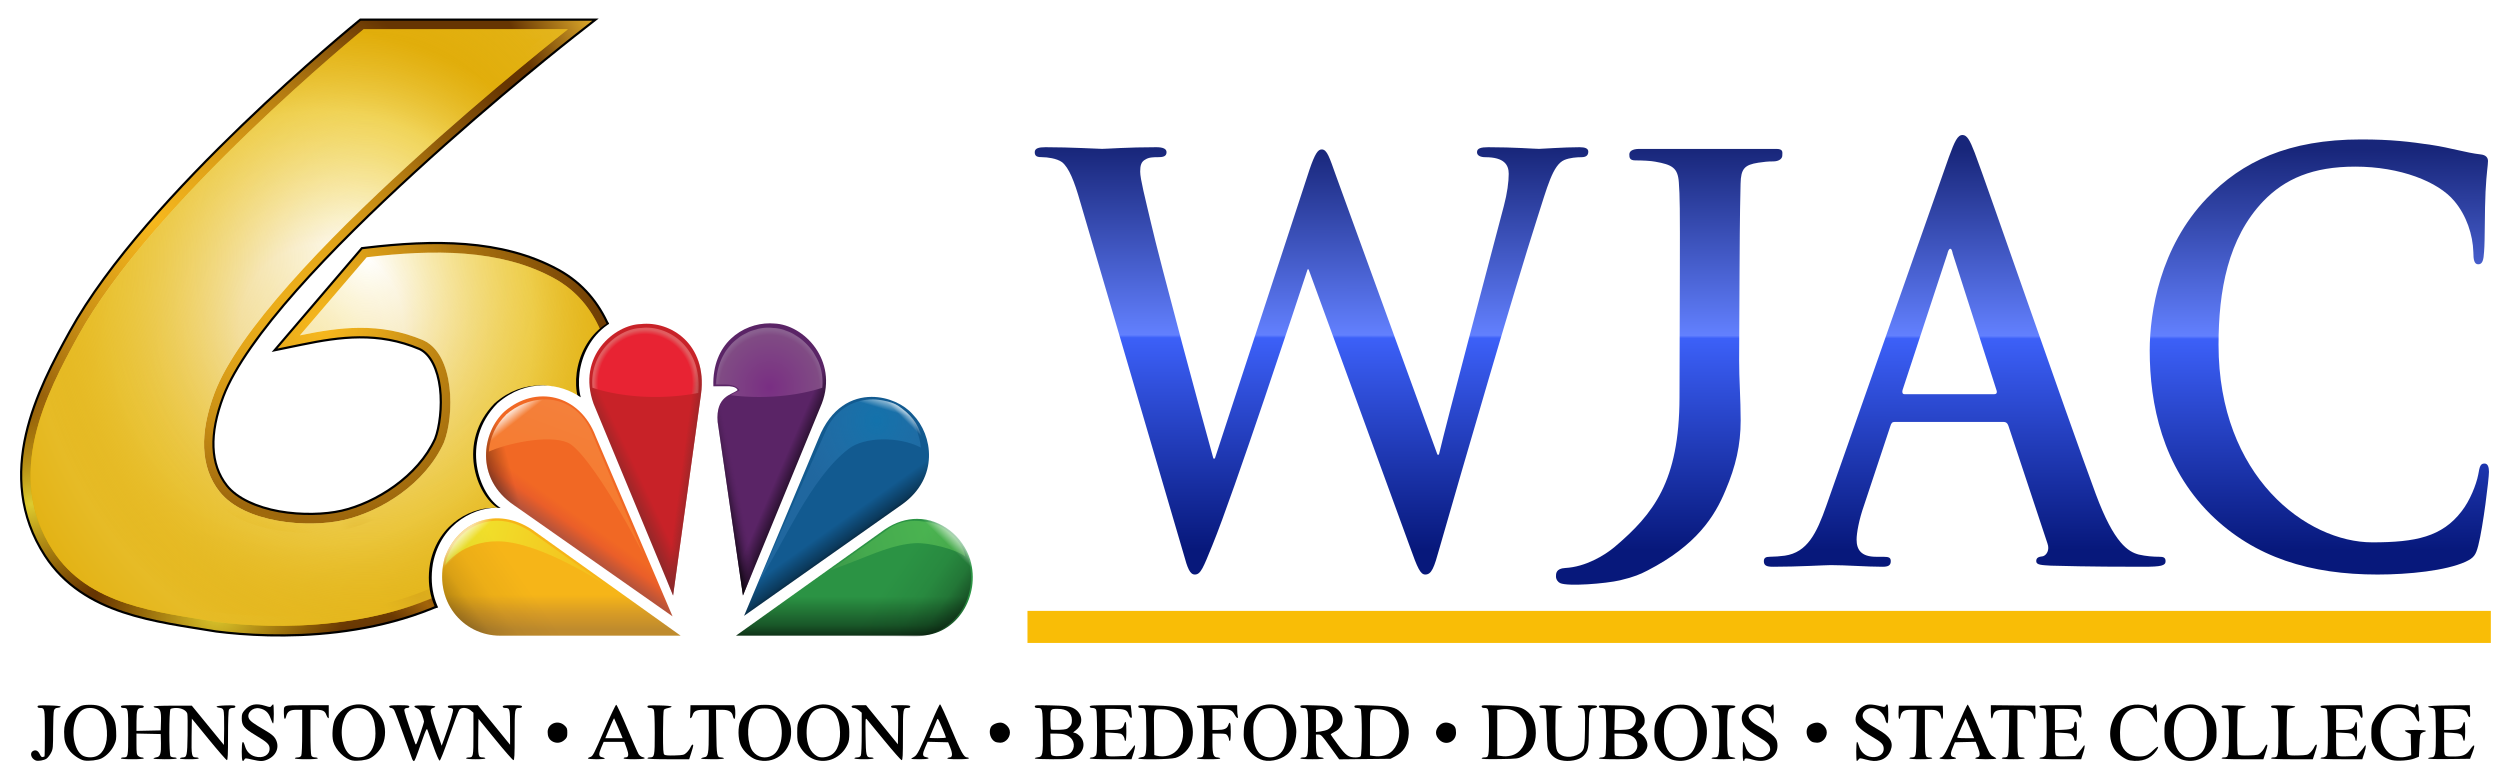 <?xml version="1.0" encoding="UTF-8" standalone="no"?>
<!-- Created with Inkscape (http://www.inkscape.org/) -->

<svg
   version="1.1"
   id="svg1"
   width="2730"
   height="841"
   viewBox="0 0 2730 841"
   sodipodi:docname="WJAC 2016 (With License).svg"
   inkscape:version="1.4 (86a8ad7, 2024-10-11)"
   xmlns:inkscape="http://www.inkscape.org/namespaces/inkscape"
   xmlns:sodipodi="http://sodipodi.sourceforge.net/DTD/sodipodi-0.dtd"
   xmlns:xlink="http://www.w3.org/1999/xlink"
   xmlns="http://www.w3.org/2000/svg"
   xmlns:svg="http://www.w3.org/2000/svg">
  <defs
     id="defs1">
    <linearGradient
       inkscape:collect="always"
       xlink:href="#SVGID_y"
       id="linearGradient416115"
       gradientUnits="userSpaceOnUse"
       gradientTransform="matrix(8.207,0,0,9.331,1699.126,162.604)"
       x1="11.066"
       y1="46.953"
       x2="11.111" />
    <linearGradient
       id="SVGID_y">
      <stop
         stop-color="#07187b"
         offset="0"
         id="stop415761" />
      <stop
         stop-color="#3c60f8"
         offset=".528"
         id="stop415763" />
      <stop
         stop-color="#6280fe"
         offset=".535"
         id="stop415765" />
      <stop
         stop-color="#18267a"
         offset="1"
         id="stop415767" />
    </linearGradient>
    <linearGradient
       inkscape:collect="always"
       xlink:href="#SVGID_y"
       id="linearGradient416117"
       gradientUnits="userSpaceOnUse"
       gradientTransform="matrix(8.207,0,0,9.331,1699.126,162.604)"
       x1="11.066"
       y1="46.953"
       x2="11.111" />
    <linearGradient
       inkscape:collect="always"
       xlink:href="#SVGID_y"
       id="linearGradient416119"
       gradientUnits="userSpaceOnUse"
       gradientTransform="matrix(8.207,0,0,9.331,1699.126,162.604)"
       x1="11.066"
       y1="46.953"
       x2="11.111" />
    <linearGradient
       inkscape:collect="always"
       xlink:href="#SVGID_y"
       id="linearGradient416121"
       gradientUnits="userSpaceOnUse"
       gradientTransform="matrix(8.207,0,0,9.331,1699.126,162.604)"
       x1="11.066"
       y1="46.953"
       x2="11.111" />
    <radialGradient
       id="SVGID_h"
       cx="1.942"
       cy="111.97"
       r="71.765"
       gradientTransform="matrix(0.411,-0.135,0.109,0.332,-10.496,78.359)"
       gradientUnits="userSpaceOnUse"
       xlink:href="#SVGID_c" />
    <linearGradient
       id="SVGID_c">
      <stop
         stop-color="#ddcb2f"
         offset="0"
         id="stop415775" />
      <stop
         stop-color="#deae08"
         stop-opacity="0"
         offset="1"
         id="stop415777" />
    </linearGradient>
    <radialGradient
       id="SVGID_f"
       cx="71.49"
       cy="70.821"
       r="71.765"
       gradientTransform="matrix(1,0,0,1.018,0.535,1.224)"
       gradientUnits="userSpaceOnUse"
       xlink:href="#SVGID_b" />
    <linearGradient
       id="SVGID_b">
      <stop
         stop-color="#f7b81d"
         offset="0"
         id="stop415770" />
      <stop
         stop-color="#f7b81d"
         stop-opacity="0"
         offset="1"
         id="stop415772" />
    </linearGradient>
    <radialGradient
       id="SVGID_e"
       cx="31.001"
       cy="45.254"
       r="71.765"
       gradientTransform="matrix(1,0,0,1.018,0.535,1.224)"
       gradientUnits="userSpaceOnUse"
       xlink:href="#SVGID_b" />
    <radialGradient
       id="SVGID_j"
       cx="71.483"
       cy="70.809"
       r="69.512"
       gradientTransform="matrix(1,0,0,1.019,0.535,1.201)"
       gradientUnits="userSpaceOnUse">
      <stop
         stop-color="#fffde7"
         offset="0"
         id="stop415905" />
      <stop
         stop-color="#fff"
         offset=".28"
         id="stop415907" />
      <stop
         stop-color="#f8e77f"
         offset=".725"
         id="stop415909" />
      <stop
         stop-color="#dfa800"
         offset="1"
         id="stop415911" />
    </radialGradient>
    <radialGradient
       id="SVGID_d"
       cx="109.871"
       cy="151.088"
       r="71.765"
       gradientTransform="matrix(1.27,1.354,-0.379,0.359,385.424,457.823)"
       gradientUnits="userSpaceOnUse">
      <stop
         stop-color="#a2640a"
         offset="0"
         id="stop415932" />
      <stop
         stop-color="#a2640a"
         stop-opacity="0"
         offset="1"
         id="stop415934" />
    </radialGradient>
    <radialGradient
       id="SVGID_g"
       cx="82"
       cy="222.109"
       r="71.765"
       gradientTransform="matrix(1.884,-0.62,0.498,1.526,-26.147,380.751)"
       gradientUnits="userSpaceOnUse"
       xlink:href="#SVGID_c" />
    <linearGradient
       id="SVGID_z"
       x1="136.738"
       x2="119.523"
       y1="-2.262"
       y2="5.786"
       gradientTransform="matrix(4.578,0,0,4.601,24.35,31.86)"
       gradientUnits="userSpaceOnUse">
      <stop
         stop-color="#e2ae2c"
         offset="0"
         id="stop415927" />
      <stop
         stop-color="#e2ae2c"
         stop-opacity="0"
         offset="1"
         id="stop415929" />
    </linearGradient>
    <radialGradient
       id="SVGID_i"
       cx="72.873"
       cy="62.896"
       r="69.512"
       gradientTransform="matrix(8.471,0.103,-0.122,10.173,-209.188,-366.484)"
       gradientUnits="userSpaceOnUse">
      <stop
         stop-color="#dfa800"
         stop-opacity="0"
         offset="0"
         id="stop415914" />
      <stop
         stop-color="#e6bb26"
         offset=".638"
         id="stop415916" />
      <stop
         stop-color="#dfa800"
         offset=".861"
         id="stop415918" />
      <stop
         stop-color="#dfa800"
         offset="1"
         id="stop415920" />
    </radialGradient>
    <clipPath
       id="SVGID_al">
      <path
         d="m 81.073,0 -0.072,0.058 -0.623,0.506 c 0,0 -12.682,10.28 -27.581,24.571 -14.898,14.291 -32.041,32.535 -41.171,49.005 -3.807,6.868 -8.367,15.295 -10.483,24.518 -2.116,9.225 -1.675,19.396 4.582,28.996 4.634,7.109 11.438,11.079 18.707,13.498 7.268,2.418 15.081,3.393 22.264,4.58 l 0.002,5.3e-4 0.044,0.007 0.046,0.006 0.002,5.3e-4 c 13.079,1.656 42.326,2.912 64.743,-12.462 6.474,-4.44 14.416,-11.652 20.879,-19.386 6.46,-7.73 11.639,-15.793 11.639,-23.068 -7e-5,-12.093 -3.685,-25.001 -15.519,-31.433 -13.623,-7.403 -30.114,-7.147 -46.146,-5.252 l -0.976,0.115 -21.382,24.882 7.227,-1.479 c 9.13,-1.87 18.187,-3.103 27.963,1.033 2.485,1.17 4.161,4.661 4.7,9.036 0.538,4.37 -0.136,9.337 -1.141,11.895 -4.051,8.884 -14.084,15.103 -22.144,16.941 -3.849,0.878 -9.548,1.069 -14.785,0.134 -5.236,-0.935 -9.94,-3.032 -12.303,-6.002 -3.925,-4.933 -4.197,-12.032 -0.794,-20.949 C 51.325,83.016 57.842,74.023 66.177,64.658 74.513,55.293 84.65,45.466 94.445,36.547 114.037,18.709 132.245,4.513 132.245,4.513 L 138.034,0 Z"
         fill="#ececec"
         id="path415941" />
    </clipPath>
    <filter
       id="SVGID_ak"
       x="-0.046"
       y="-0.077"
       width="1.092"
       height="1.153"
       color-interpolation-filters="sRGB">
      <feGaussianBlur
         stdDeviation="2.524"
         id="feGaussianBlur415938" />
    </filter>
    <linearGradient
       id="SVGID_p"
       x1="86.978"
       x2="79.461"
       y1="113.139"
       y2="124.069"
       gradientTransform="matrix(2.114,0,0,2.167,452.319,321.91)"
       gradientUnits="userSpaceOnUse">
      <stop
         stop-color="#f16824"
         offset="0"
         id="stop415780" />
      <stop
         stop-color="#ea5e29"
         offset=".423"
         id="stop415782" />
      <stop
         stop-color="#b7533a"
         offset="1"
         id="stop415784" />
    </linearGradient>
    <linearGradient
       id="SVGID_q"
       x1="114.443"
       x2="103.886"
       y1="87.163"
       y2="92.266"
       gradientTransform="matrix(2.114,0,0,2.167,452.319,321.91)"
       gradientUnits="userSpaceOnUse">
      <stop
         stop-color="#c82228"
         offset="0"
         id="stop415787" />
      <stop
         stop-color="#862929"
         offset="1"
         id="stop415789" />
    </linearGradient>
    <linearGradient
       id="SVGID_r"
       x1="188.735"
       x2="201.554"
       y1="88.553"
       y2="94.167"
       gradientTransform="matrix(2.114,0,0,2.167,452.319,321.91)"
       gradientUnits="userSpaceOnUse">
      <stop
         stop-color="#5a2466"
         offset="0"
         id="stop415792" />
      <stop
         offset="1"
         id="stop415794" />
    </linearGradient>
    <linearGradient
       id="SVGID_s"
       x1="219.138"
       x2="228.917"
       y1="114.948"
       y2="129.13"
       gradientTransform="matrix(2.114,0,0,2.167,452.319,321.91)"
       gradientUnits="userSpaceOnUse">
      <stop
         stop-color="#125a90"
         offset="0"
         id="stop415797" />
      <stop
         stop-color="#0b395b"
         offset=".537"
         id="stop415799" />
      <stop
         offset="1"
         id="stop415801" />
    </linearGradient>
    <linearGradient
       id="SVGID_t"
       x1="235.377"
       x2="235.377"
       y1="152.072"
       y2="178.932"
       gradientTransform="matrix(2.114,0,0,2.167,452.319,321.91)"
       gradientUnits="userSpaceOnUse">
      <stop
         stop-color="#2b9344"
         offset="0"
         id="stop415804" />
      <stop
         stop-color="#195728"
         offset=".539"
         id="stop415806" />
      <stop
         offset="1"
         id="stop415808" />
    </linearGradient>
    <linearGradient
       id="SVGID_aj"
       x1="18.216"
       x2="49.877"
       y1="96.52"
       y2="87.8"
       gradientTransform="matrix(2.114,0,0,2.167,452.319,321.91)"
       gradientUnits="userSpaceOnUse">
      <stop
         offset="0"
         id="stop415811" />
      <stop
         stop-opacity="0"
         offset="1"
         id="stop415813" />
    </linearGradient>
    <linearGradient
       id="SVGID_u"
       x1="58.282"
       x2="58.282"
       y1="151.312"
       y2="173.286"
       gradientTransform="matrix(2.114,0,0,2.167,452.319,321.91)"
       gradientUnits="userSpaceOnUse">
      <stop
         stop-color="#f6b518"
         offset="0"
         id="stop415816" />
      <stop
         stop-color="#d89c25"
         offset=".41"
         id="stop415818" />
      <stop
         stop-color="#bf8b2d"
         offset=".789"
         id="stop415820" />
      <stop
         stop-color="#bf8b2d"
         offset="1"
         id="stop415822" />
    </linearGradient>
    <linearGradient
       id="SVGID_v"
       x1="312.263"
       x2="303.396"
       y1="18.672"
       y2="42.958"
       gradientTransform="matrix(6.164,0,0,6.316,-1197.913,326.399)"
       gradientUnits="userSpaceOnUse">
      <stop
         stop-color="#f38240"
         offset="0"
         id="stop415825" />
      <stop
         stop-color="#f6792a"
         offset="1"
         id="stop415827" />
    </linearGradient>
    <linearGradient
       id="SVGID_w"
       x1="303.382"
       x2="275.152"
       y1="48.511"
       y2="40.455"
       gradientTransform="matrix(6.164,0,0,6.316,-1197.913,326.399)"
       gradientUnits="userSpaceOnUse">
      <stop
         stop-color="#f5b81a"
         offset="0"
         id="stop415830" />
      <stop
         stop-color="#f0e62d"
         offset="1"
         id="stop415832" />
    </linearGradient>
    <linearGradient
       id="SVGID_x"
       x1="331.81"
       x2="329.512"
       y1="-4.698"
       y2="27.299"
       gradientTransform="matrix(6.164,0,0,6.316,-1197.913,326.399)"
       gradientUnits="userSpaceOnUse">
      <stop
         stop-color="#fff"
         offset="0"
         id="stop415835" />
      <stop
         stop-color="#fff"
         stop-opacity="0"
         offset="1"
         id="stop415837" />
    </linearGradient>
    <radialGradient
       id="SVGID_k"
       cx="92.637"
       cy="28.082"
       r="3.137"
       gradientTransform="matrix(20.964,0,0,22.084,-1101.745,-197.038)"
       gradientUnits="userSpaceOnUse">
      <stop
         stop-color="#792e83"
         offset="0"
         id="stop415840" />
      <stop
         stop-color="#804b84"
         offset=".827"
         id="stop415842" />
      <stop
         stop-color="#895f8f"
         offset=".907"
         id="stop415844" />
      <stop
         stop-color="#895f8f"
         offset="1"
         id="stop415846" />
    </radialGradient>
    <linearGradient
       id="SVGID_o"
       x1="92.636"
       x2="15.041"
       y1="-13.579"
       y2="-38.037"
       gradientTransform="matrix(-1.839,0,0,1.922,1076.521,649.054)"
       gradientUnits="userSpaceOnUse">
      <stop
         stop-color="#3c994a"
         offset="0"
         id="stop415849" />
      <stop
         stop-color="#45aa4e"
         offset=".295"
         id="stop415851" />
      <stop
         stop-color="#4db852"
         offset="1"
         id="stop415853" />
    </linearGradient>
    <radialGradient
       id="SVGID_m"
       cx="37.916"
       cy="22.542"
       r="4.788"
       gradientTransform="matrix(18.471,0,0,20.722,256.866,-7.38)"
       gradientUnits="userSpaceOnUse">
      <stop
         stop-color="#1372ab"
         offset="0"
         id="stop415856" />
      <stop
         stop-color="#3075af"
         stop-opacity=".476"
         offset="1"
         id="stop415858" />
    </radialGradient>
    <linearGradient
       id="SVGID_ai"
       x1="20.818"
       x2="68.238"
       y1="194.399"
       y2="160.536"
       gradientTransform="matrix(2.114,0,0,2.167,452.319,321.911)"
       gradientUnits="userSpaceOnUse"
       xlink:href="#path6995-6_1_" />
    <linearGradient
       id="path6995-6_1_"
       x1="211.707"
       x2="243.592"
       y1="339.549"
       y2="364.888"
       gradientTransform="matrix(2.87,0,0,-2.786,-584.296,1330.935)"
       gradientUnits="userSpaceOnUse">
      <stop
         offset="0"
         id="stop415862" />
      <stop
         stop-opacity=".192"
         offset=".506"
         id="stop415864" />
      <stop
         stop-opacity=".067"
         offset=".691"
         id="stop415866" />
      <stop
         stop-opacity="0"
         offset="1"
         id="stop415868" />
    </linearGradient>
    <linearGradient
       id="SVGID_ah"
       x1="20.818"
       x2="68.238"
       y1="194.399"
       y2="160.536"
       gradientTransform="matrix(-2.114,0,0,2.167,1090.888,322.952)"
       gradientUnits="userSpaceOnUse"
       xlink:href="#path6995-6_1_" />
    <linearGradient
       id="SVGID_ag"
       x1="25.603"
       x2="29.407"
       y1="120.321"
       y2="124.266"
       gradientTransform="matrix(2.114,0,0,2.167,452.319,321.911)"
       gradientUnits="userSpaceOnUse"
       xlink:href="#SVGID_a" />
    <linearGradient
       id="SVGID_a"
       x1="129.041"
       x2="140.548"
       y1="-186.082"
       y2="-85.746"
       gradientTransform="matrix(1.849,0,0,1.849,-18.626,302.371)"
       gradientUnits="userSpaceOnUse">
      <stop
         stop-color="#fff"
         offset="0"
         id="stop415873" />
      <stop
         stop-color="#fff"
         stop-opacity="0"
         offset="1"
         id="stop415875" />
    </linearGradient>
    <linearGradient
       id="SVGID_af"
       x1="25.603"
       x2="29.407"
       y1="120.321"
       y2="124.266"
       gradientTransform="matrix(-2.114,0,0,2.167,1094.61,322.952)"
       gradientUnits="userSpaceOnUse"
       xlink:href="#SVGID_a" />
    <linearGradient
       id="SVGID_ae"
       x1="40.169"
       x2="39.689"
       y1="21.682"
       y2="22.17"
       gradientTransform="matrix(18.471,0,0,18.564,256.866,49.138)"
       gradientUnits="userSpaceOnUse"
       xlink:href="#SVGID_a" />
    <linearGradient
       id="SVGID_ad"
       x1="283.969"
       x2="282.464"
       y1="22.52"
       y2="20.563"
       gradientTransform="matrix(6.164,0,0,6.316,-1197.913,326.597)"
       gradientUnits="userSpaceOnUse">
      <stop
         stop-color="#fff"
         stop-opacity="0"
         offset="0"
         id="stop415880" />
      <stop
         stop-color="#fff"
         offset="1"
         id="stop415882" />
    </linearGradient>
    <linearGradient
       id="SVGID_ac"
       x1="38.264"
       x2="37.995"
       y1="20.412"
       y2="21.324"
       gradientTransform="matrix(18.471,0,0,18.564,256.866,49.138)"
       gradientUnits="userSpaceOnUse"
       xlink:href="#SVGID_a" />
    <radialGradient
       id="SVGID_l"
       cx="806.913"
       cy="261.959"
       r="29.73"
       gradientTransform="matrix(2.086,0,0,2.198,-978.731,-156.628)"
       gradientUnits="userSpaceOnUse">
      <stop
         stop-color="#e82333"
         offset="0"
         id="stop415886" />
      <stop
         stop-color="#e82333"
         offset=".827"
         id="stop415888" />
      <stop
         stop-color="#e15c5f"
         offset=".907"
         id="stop415890" />
      <stop
         stop-color="#e15c5f"
         offset="1"
         id="stop415892" />
    </radialGradient>
    <linearGradient
       id="SVGID_ab"
       x1="145.185"
       x2="137.169"
       y1="95.198"
       y2="94.08"
       gradientTransform="matrix(2.114,0,0,2.167,452.319,321.911)"
       gradientUnits="userSpaceOnUse">
      <stop
         stop-color="#862929"
         offset="0"
         id="stop415895" />
      <stop
         stop-color="#862929"
         stop-opacity="0"
         offset="1"
         id="stop415897" />
    </linearGradient>
    <linearGradient
       id="SVGID_aa"
       x1="166.547"
       x2="157.177"
       y1="92.18"
       y2="94.167"
       gradientTransform="matrix(2.114,0,0,2.167,452.319,321.911)"
       gradientUnits="userSpaceOnUse">
      <stop
         stop-color="#5a2466"
         stop-opacity="0"
         offset="0"
         id="stop415900" />
      <stop
         offset="1"
         id="stop415902" />
    </linearGradient>
  </defs>
  <sodipodi:namedview
     id="namedview1"
     pagecolor="#ffffff"
     bordercolor="#000000"
     borderopacity="0.25"
     inkscape:showpageshadow="2"
     inkscape:pageopacity="0.0"
     inkscape:pagecheckerboard="0"
     inkscape:deskcolor="#d1d1d1"
     inkscape:zoom="0.16421454"
     inkscape:cx="1367.114"
     inkscape:cy="417.13724"
     inkscape:window-width="1366"
     inkscape:window-height="697"
     inkscape:window-x="-8"
     inkscape:window-y="-8"
     inkscape:window-maximized="1"
     inkscape:current-layer="g1" />
  <g
     inkscape:groupmode="layer"
     inkscape:label="Image"
     id="g1">
    <path
       style="fill:#f9bd06;fill-opacity:1"
       d="m 1122,684.59 v -17.5 h 799 799 v 17.5 17.5 h -799 -799 z"
       id="path44" />
    <path
       style="fill:#000000"
       d="m 1978.5,809.929 c -5.008,-2.754 -7.245,-10.71 -4.47,-15.895 1.444,-2.698 6.214,-4.945 10.498,-4.945 4.159,0 8.928,3.98 10.03,8.372 1.634,6.512 -3.735,13.649 -10.23,13.598 -2.105,-0.017 -4.727,-0.525 -5.827,-1.13 z"
       id="path42" />
    <path
       style="fill:#000000"
       d="m 1572.163,808.242 c -5.327,-4.976 -5.398,-11.071 -0.189,-16.28 3.31,-3.31 8.276,-3.828 13.046,-1.361 3.763,1.946 4.985,4.332 4.958,9.674 -0.05,9.655 -10.841,14.482 -17.815,7.968 z"
       id="path41" />
    <path
       style="fill:#000000"
       d="m 1086.5,809.929 c -5.008,-2.754 -7.245,-10.71 -4.47,-15.895 1.444,-2.698 6.214,-4.945 10.498,-4.945 4.159,0 8.928,3.98 10.03,8.372 1.634,6.512 -3.735,13.649 -10.23,13.598 -2.105,-0.017 -4.727,-0.525 -5.827,-1.13 z"
       id="path40" />
    <path
       style="fill:#000000"
       d="m 602.826,809.377 c -3.306,-2.051 -4.833,-5.255 -4.804,-10.085 0.055,-9.171 11.139,-13.604 18.212,-7.285 2.889,2.582 3.266,3.513 3.266,8.082 0,4.569 -0.376,5.5 -3.266,8.082 -3.799,3.394 -9.111,3.872 -13.408,1.206 z"
       id="path39" />
    <path
       style="fill:#000000"
       d="m 2651.488,828.109 c 0.346,-0.56 1.702,-1.019 3.014,-1.019 4.981,0 5.498,-2.508 5.498,-26.657 0,-12.217 -0.427,-23.337 -0.95,-24.71 -0.703,-1.849 -1.807,-2.58 -4.25,-2.815 -1.815,-0.174 -3.3,-0.767 -3.3,-1.317 0,-0.629 8.429,-1.1 22.75,-1.269 l 22.75,-0.269 0.179,4.519 c 0.098,2.485 0.211,5.419 0.25,6.519 0.112,3.126 -1.812,2.318 -3.012,-1.265 -1.553,-4.635 -4.478,-5.703 -15.666,-5.72 l -9.75,-0.015 v 11.5 11.5 l 7.25,-0.015 c 8.712,-0.018 11.925,-1.417 13.207,-5.75 1.715,-5.799 2.543,-3.433 2.543,7.264 0,10.133 -1.151,13.64 -2.485,7.569 -0.978,-4.455 -2.915,-5.396 -12.088,-5.878 L 2669,799.839 v 12.518 c 0,14.496 -0.59,13.732 10.614,13.732 9.521,0 13.502,-1.687 17.557,-7.44 5.254,-7.453 6.202,-5.915 2.429,3.94 l -2.297,6 -23.222,0.269 c -15.575,0.18 -23.015,-0.067 -22.592,-0.75 z"
       id="path38" />
    <path
       style="fill:#000000"
       d="m 2534,828.09 c 0,-0.55 1.055,-1 2.345,-1 1.29,0 3.09,-0.823 4,-1.829 1.44,-1.591 1.655,-4.847 1.655,-25.066 0,-14.105 -0.407,-23.997 -1.035,-25.171 -0.666,-1.245 -2.092,-1.934 -4,-1.934 -1.969,0 -2.965,-0.504 -2.965,-1.5 0,-1.289 3.152,-1.5 22.364,-1.5 h 22.364 l 0.636,4.64 c 0.935,6.823 0.785,9.577 -0.497,9.149 -0.623,-0.208 -1.636,-1.921 -2.25,-3.807 -1.578,-4.846 -4.513,-5.95 -15.867,-5.967 l -9.75,-0.015 v 11.5 11.5 l 7.25,-0.015 c 8.712,-0.018 11.925,-1.417 13.207,-5.75 1.715,-5.799 2.543,-3.433 2.543,7.264 0,6.333 -0.397,10.5 -1,10.5 -0.55,0 -1,-0.85 -1,-1.889 0,-1.039 -0.832,-2.916 -1.848,-4.171 -1.601,-1.978 -3.002,-2.343 -10.5,-2.736 L 2551,799.839 v 12.003 c 0,9.436 0.32,12.268 1.496,13.245 1.048,0.87 4.378,1.116 11.12,0.821 l 9.623,-0.421 3.63,-4.005 c 1.997,-2.203 4.14,-4.88 4.763,-5.949 2.319,-3.979 2.461,-0.376 0.255,6.474 l -2.281,7.082 h -22.803 c -14.536,0 -22.803,-0.362 -22.803,-1 z"
       id="path37" />
    <path
       style="fill:#000000"
       d="m 2480,828.09 c 0,-0.55 1.093,-1 2.429,-1 5.333,0 5.571,-1.138 5.571,-26.637 0,-14.283 -0.406,-24.253 -1.035,-25.429 -0.666,-1.245 -2.092,-1.934 -4,-1.934 -1.994,0 -2.965,-0.501 -2.965,-1.529 0,-1.309 1.905,-1.489 13.25,-1.25 8.071,0.17 13.209,0.67 13.146,1.279 -0.057,0.55 -1.792,1.274 -3.854,1.609 -2.062,0.335 -4.146,1.235 -4.63,2 -0.484,0.765 -0.887,11.798 -0.896,24.518 -0.013,19.117 0.239,23.339 1.451,24.345 1.004,0.833 4.615,1.108 11.437,0.873 9.392,-0.325 10.143,-0.511 12.961,-3.212 1.645,-1.577 3.528,-4.165 4.185,-5.75 1.199,-2.894 2.951,-3.906 2.951,-1.703 0,0.648 -0.989,4.248 -2.197,8 l -2.197,6.821 h -22.803 c -14.536,0 -22.803,-0.362 -22.803,-1 z"
       id="path36" />
    <path
       style="fill:#000000"
       d="m 2426,828.09 c 0,-0.55 1.093,-1 2.429,-1 5.333,0 5.571,-1.138 5.571,-26.637 0,-14.283 -0.406,-24.253 -1.035,-25.429 -0.666,-1.245 -2.092,-1.934 -4,-1.934 -1.994,0 -2.965,-0.501 -2.965,-1.529 0,-1.309 1.905,-1.489 13.25,-1.25 8.071,0.17 13.209,0.67 13.146,1.279 -0.057,0.55 -1.792,1.274 -3.854,1.609 -2.062,0.335 -4.146,1.235 -4.63,2 -0.484,0.765 -0.887,11.798 -0.896,24.518 -0.013,19.117 0.239,23.339 1.451,24.345 1.004,0.833 4.615,1.108 11.437,0.873 9.392,-0.325 10.143,-0.511 12.961,-3.212 1.645,-1.577 3.528,-4.165 4.185,-5.75 1.199,-2.894 2.951,-3.906 2.951,-1.703 0,0.648 -0.989,4.248 -2.197,8 l -2.197,6.821 h -22.803 c -14.536,0 -22.803,-0.362 -22.803,-1 z"
       id="path35" />
    <path
       style="fill:#000000"
       d="m 2227,828.09 c 0,-0.55 1.055,-1 2.345,-1 1.29,0 3.09,-0.823 4,-1.829 1.44,-1.591 1.655,-4.847 1.655,-25.066 0,-14.105 -0.407,-23.997 -1.035,-25.171 -0.666,-1.245 -2.092,-1.934 -4,-1.934 -1.969,0 -2.965,-0.504 -2.965,-1.5 0,-1.289 3.153,-1.5 22.375,-1.5 h 22.375 l 0.625,3.125 c 1.817,9.084 -0.31,14.372 -2.758,6.857 -1.578,-4.846 -4.513,-5.95 -15.867,-5.967 l -9.75,-0.015 v 11.622 11.622 l 9.127,-0.436 c 9.827,-0.47 11.873,-1.589 11.873,-6.499 0,-1.386 0.6,-2.309 1.5,-2.309 1.238,0 1.5,1.833 1.5,10.5 0,8.667 -0.262,10.5 -1.5,10.5 -0.825,0 -1.5,-0.85 -1.5,-1.889 0,-1.039 -0.832,-2.916 -1.848,-4.171 -1.601,-1.978 -3.002,-2.343 -10.5,-2.736 L 2244,799.839 v 12.003 c 0,9.436 0.32,12.268 1.496,13.245 1.048,0.87 4.378,1.116 11.12,0.821 l 9.623,-0.421 3.63,-4.005 c 1.997,-2.203 4.14,-4.88 4.763,-5.949 2.319,-3.979 2.461,-0.376 0.255,6.474 l -2.281,7.082 h -22.803 c -14.536,0 -22.803,-0.362 -22.803,-1 z"
       id="path34" />
    <path
       style="fill:#000000"
       d="m 2186,828.09 c 0,-0.55 1.012,-1.007 2.25,-1.015 5.221,-0.036 5.228,-0.069 5.549,-26.947 l 0.299,-25.038 h -6.326 c -7.327,0 -10.301,1.581 -11.269,5.99 -1.278,5.818 -2.502,4.13 -2.502,-3.449 v -7.577 l 24.25,0.268 24.25,0.268 0.294,7.25 c 0.298,7.362 -1.057,9.882 -2.291,4.262 -1.044,-4.752 -4.795,-7.012 -11.638,-7.012 H 2203 v 24.8 c 0,26.677 0.1,27.2 5.2,27.2 1.54,0 2.8,0.45 2.8,1 0,0.613 -4.833,1 -12.5,1 -7.667,0 -12.5,-0.387 -12.5,-1 z"
       id="path33" />
    <path
       style="fill:#000000"
       d="m 2118,828.09 c 0,-0.55 0.597,-1 1.326,-1 2.947,0 6.036,-5.664 16.863,-30.919 6.229,-14.53 11.822,-26.584 12.428,-26.786 0.622,-0.207 5.336,9.786 10.813,22.919 12.918,30.977 13.438,31.992 17.299,33.786 1.776,0.825 3.238,1.837 3.25,2.25 0.012,0.412 -5.153,0.75 -11.478,0.75 -6.427,0 -11.5,-0.41 -11.5,-0.93 0,-0.512 1.012,-1.074 2.25,-1.25 3.169,-0.45 3.341,-3.715 0.573,-10.871 l -2.323,-6.004 -11.364,0.278 -11.364,0.278 -2.589,6.316 c -2.816,6.87 -2.394,9.399 1.67,10.004 1.181,0.176 2.148,0.738 2.148,1.25 0,0.512 -4.05,0.93 -9,0.93 -5.333,0 -9,-0.407 -9,-1 z m 33.295,-32.75 c -2.483,-5.912 -4.629,-10.876 -4.769,-11.031 -0.2,-0.221 -6.623,14.058 -9.236,20.531 -0.383,0.948 1.795,1.25 9.007,1.25 h 9.512 z"
       id="path32" />
    <path
       style="fill:#000000"
       d="m 2085,828.09 c 0,-0.55 1.012,-1.007 2.25,-1.015 5.221,-0.036 5.228,-0.069 5.549,-26.947 l 0.299,-25.038 h -6.549 c -7.38,0 -10.146,1.736 -11.205,7.031 -1.119,5.597 -2.431,2.969 -2.138,-4.281 l 0.294,-7.25 h 24 24 l 0.294,7.25 c 0.294,7.245 -0.959,9.739 -2.26,4.5 -1.338,-5.39 -4.213,-7.25 -11.209,-7.25 H 2102 v 24.8 c 0,26.677 0.1,27.2 5.2,27.2 1.54,0 2.8,0.45 2.8,1 0,0.613 -4.833,1 -12.5,1 -7.667,0 -12.5,-0.387 -12.5,-1 z"
       id="path31" />
    <path
       style="fill:#000000"
       d="m 1869,828.09 c 0,-0.55 1.295,-1 2.878,-1 5.391,0 5.622,-1.113 5.622,-27 0,-25.887 -0.232,-27 -5.622,-27 -1.891,0 -2.878,-0.514 -2.878,-1.5 0,-1.256 2.111,-1.5 13,-1.5 10.634,0 13,0.262 13,1.437 0,0.887 -1.234,1.556 -3.227,1.75 -5.296,0.514 -5.743,2.603 -5.743,26.813 0,24.21 0.448,26.299 5.743,26.813 1.775,0.172 3.227,0.735 3.227,1.25 0,0.534 -5.586,0.937 -13,0.937 -8,0 -13,-0.385 -13,-1 z"
       id="path30" />
    <path
       style="fill:#000000"
       d="m 1746,828.09 c 0,-0.55 1.334,-1 2.965,-1 1.908,0 3.334,-0.69 4,-1.934 0.628,-1.173 1.035,-11.033 1.035,-25.066 0,-14.033 -0.407,-23.892 -1.035,-25.066 -0.666,-1.245 -2.092,-1.934 -4,-1.934 -2.069,0 -2.965,-0.49 -2.965,-1.624 0,-1.454 1.867,-1.58 17.797,-1.204 16.42,0.388 18.18,0.61 22.748,2.874 6.275,3.11 9.455,7.724 9.455,13.72 0,3.899 -0.523,4.993 -4.099,8.569 -2.255,2.255 -3.717,4.228 -3.25,4.386 5.897,1.993 10.368,8.049 10.333,13.997 -0.027,4.563 -4.026,10.391 -8.891,12.957 -4.184,2.207 -5.413,2.325 -24.25,2.325 -12.562,0 -19.843,-0.367 -19.843,-1 z m 33.193,-3.176 c 5.108,-1.53 8.807,-5.919 8.807,-10.45 0,-8.61 -6.428,-13.313 -18.25,-13.352 l -6.75,-0.022 v 11.931 c 0,11.577 0.067,11.943 2.25,12.364 4.507,0.868 10.107,0.679 13.943,-0.47 z m 0.592,-28.899 c 5.701,-1.987 8.314,-9.636 5.248,-15.363 -2.148,-4.014 -8.829,-6.721 -15.707,-6.364 l -5.827,0.302 -0.283,11.25 -0.283,11.25 h 6.883 c 3.786,0 8.271,-0.484 9.967,-1.075 z"
       id="path29" />
    <path
       style="fill:#000000"
       d="m 1618,828.165 c 0,-0.591 1.26,-1.075 2.8,-1.075 5.097,0 5.2,-0.537 5.2,-27 0,-26.463 -0.103,-27 -5.2,-27 -1.93,0 -2.8,-0.51 -2.8,-1.642 0,-1.483 1.761,-1.586 18.25,-1.068 19.521,0.614 24.148,1.445 29.921,5.374 7.391,5.03 11,13.23 10.94,24.853 -0.062,11.976 -4.741,20.139 -14.491,25.282 -4.984,2.629 -5.644,2.709 -24.87,3.026 -13.621,0.224 -19.75,-0.01 -19.75,-0.75 z m 32.499,-3.179 c 9.802,-2.468 16.501,-12.54 16.501,-24.808 0,-16.912 -11.433,-27.729 -27.04,-25.583 l -4.96,0.682 v 24.84 24.84 l 2.75,0.417 c 5.293,0.802 8.399,0.707 12.749,-0.388 z"
       id="path28" />
    <path
       style="fill:#000000"
       d="m 1420,828.09 c 0,-0.55 1.295,-1 2.878,-1 5.391,0 5.622,-1.113 5.622,-27 0,-25.887 -0.232,-27 -5.622,-27 -1.999,0 -2.878,-0.5 -2.878,-1.638 0,-1.472 1.712,-1.589 16.899,-1.15 14.28,0.412 17.496,0.796 20.75,2.475 11.358,5.862 11.226,20.807 -0.233,26.354 -2.48,1.2 -4.375,2.557 -4.212,3.014 0.163,0.457 3.799,5.611 8.079,11.453 8.453,11.536 11.206,13.492 18.985,13.492 2.383,0 4.872,-0.54 5.532,-1.2 1.706,-1.706 1.706,-49.894 0,-51.6 -0.66,-0.66 -2.46,-1.2 -4,-1.2 -1.93,0 -2.8,-0.51 -2.8,-1.642 0,-1.483 1.767,-1.588 18.25,-1.083 21.347,0.653 26.599,1.872 32.422,7.522 6.886,6.683 9.852,16.426 8.313,27.314 -1.353,9.573 -6.011,16.281 -14.365,20.688 l -5.12,2.701 -28.05,0.306 -28.05,0.306 -9.768,-13.556 c -8.722,-12.104 -10.082,-13.556 -12.7,-13.556 H 1437 v 10.277 c 0,11.37 1.252,14.723 5.498,14.723 1.311,0 2.662,0.45 3.002,1 0.4,0.647 -3.99,1 -12.441,1 -8.039,0 -13.059,-0.384 -13.059,-1 z m 91.499,-3.104 c 9.802,-2.468 16.501,-12.54 16.501,-24.808 0,-15.278 -8.931,-25.413 -22.5,-25.534 -10.236,-0.092 -9.5,-2.095 -9.5,25.848 v 24.465 l 2.75,0.417 c 5.293,0.802 8.399,0.707 12.749,-0.388 z m -61.569,-28.359 c 4.136,-2.139 6.428,-6.838 5.761,-11.811 -0.977,-7.282 -7.71,-11.672 -15.509,-10.112 l -3.181,0.636 v 12.014 12.014 l 4.946,-0.586 c 2.72,-0.322 6.313,-1.292 7.983,-2.156 z"
       id="path27" />
    <path
       style="fill:#000000"
       d="m 1307,828.09 c 0,-0.55 1.26,-1 2.8,-1 5.097,0 5.2,-0.537 5.2,-27 0,-26.463 -0.103,-27 -5.2,-27 -1.822,0 -2.8,-0.524 -2.8,-1.5 0,-1.288 3.111,-1.5 22,-1.5 h 22 l 0.014,4.75 c 0.01,2.612 0.285,5.763 0.617,7 0.991,3.697 -1.414,2.594 -3.574,-1.64 -2.482,-4.865 -5.785,-6.11 -16.206,-6.11 H 1324 v 11.5 11.5 h 5.435 c 7.293,0 10.44,-1.342 11.713,-4.994 1.904,-5.463 2.852,-3.138 2.852,6.994 0,6 -0.4,10 -1,10 -0.55,0 -1,-0.8 -1,-1.778 0,-0.978 -0.701,-2.778 -1.557,-4 -1.372,-1.958 -2.442,-2.223 -9,-2.223 H 1324 v 10.777 c 0,11.898 1.201,15.223 5.498,15.223 1.311,0 2.662,0.45 3.002,1 0.4,0.647 -3.99,1 -12.441,1 -8.039,0 -13.059,-0.384 -13.059,-1 z"
       id="path26" />
    <path
       style="fill:#000000"
       d="m 1243,828.153 c 0,-0.515 1.452,-1.078 3.227,-1.25 5.487,-0.533 5.849,-2.4 5.544,-28.601 -0.294,-25.308 -0.26,-25.165 -6.021,-25.197 -1.877,-0.01 -2.75,-0.536 -2.75,-1.657 0,-1.483 1.767,-1.588 18.25,-1.084 26.113,0.799 32.486,3.368 38.432,15.496 3.768,7.685 3.925,18.988 0.376,27.017 -2.957,6.691 -9.673,12.724 -16.386,14.717 -5.775,1.715 -40.672,2.195 -40.672,0.559 z m 33.078,-3.205 c 9.857,-2.953 15.911,-12.424 15.891,-24.858 -0.025,-15.669 -8.549,-25.322 -22.468,-25.446 -10.296,-0.092 -9.574,-2.087 -9.268,25.627 l 0.268,24.23 2.5,0.695 c 3.923,1.091 8.928,0.996 13.078,-0.247 z"
       id="path25" />
    <path
       style="fill:#000000"
       d="m 1190,828.09 c 0,-0.55 1.055,-1 2.345,-1 1.29,0 3.09,-0.823 4,-1.829 1.44,-1.591 1.655,-4.847 1.655,-25.066 0,-14.105 -0.407,-23.997 -1.035,-25.171 -0.666,-1.245 -2.092,-1.934 -4,-1.934 -1.969,0 -2.965,-0.504 -2.965,-1.5 0,-1.289 3.151,-1.5 22.361,-1.5 h 22.361 l 0.631,5.25 c 0.347,2.888 0.634,6.075 0.639,7.083 0.014,2.916 -2.243,1.375 -3.506,-2.394 -1.625,-4.848 -4.44,-5.908 -15.735,-5.925 l -9.75,-0.015 v 11.5 11.5 l 7.25,-0.015 c 8.712,-0.018 11.925,-1.417 13.207,-5.75 1.715,-5.799 2.543,-3.433 2.543,7.264 0,6.333 -0.397,10.5 -1,10.5 -0.55,0 -1,-0.85 -1,-1.889 0,-1.039 -0.832,-2.916 -1.848,-4.171 -1.601,-1.978 -3.002,-2.343 -10.5,-2.736 L 1207,799.839 v 12.003 c 0,9.436 0.32,12.268 1.496,13.245 1.048,0.87 4.378,1.116 11.12,0.821 l 9.623,-0.421 3.63,-4.005 c 1.997,-2.203 4.14,-4.88 4.763,-5.949 2.319,-3.979 2.461,-0.376 0.255,6.474 l -2.281,7.082 h -22.803 c -14.536,0 -22.803,-0.362 -22.803,-1 z"
       id="path24" />
    <path
       style="fill:#000000"
       d="m 1130,828.154 c 0,-0.515 1.452,-1.078 3.227,-1.25 5.487,-0.533 5.849,-2.4 5.544,-28.601 -0.294,-25.308 -0.26,-25.165 -6.021,-25.197 -1.871,-0.01 -2.75,-0.537 -2.75,-1.648 0,-1.468 1.844,-1.586 18.25,-1.167 15.55,0.397 18.929,0.768 22.842,2.507 10.807,4.804 12.956,16.987 4.261,24.154 l -3.5,2.885 2.462,0.618 c 1.354,0.34 3.863,2.213 5.574,4.162 6.157,7.013 3.378,17.558 -5.859,22.224 -4.172,2.107 -5.707,2.25 -24.242,2.25 -11.633,0 -19.788,-0.386 -19.788,-0.937 z m 36.917,-4.52 c 6.527,-3.375 7.694,-12.668 2.246,-17.888 -3.524,-3.377 -7.903,-4.655 -15.937,-4.655 h -6.288 l 0.282,11.707 c 0.277,11.515 0.323,11.719 2.782,12.459 3.837,1.155 13.3,0.248 16.917,-1.623 z m 0.811,-29.816 c 2.271,-2.271 2.772,-3.654 2.772,-7.645 0,-7.808 -5.443,-12.082 -15.386,-12.082 -8.208,0 -8.114,-0.133 -8.114,11.44 0,5.625 0.338,10.566 0.75,10.982 0.412,0.416 4.452,0.603 8.978,0.417 7.431,-0.306 8.496,-0.608 11,-3.112 z"
       id="path23" />
    <path
       style="fill:#000000"
       d="m 995,828.616 c 0,-0.261 1.398,-1.197 3.106,-2.08 3.522,-1.821 6.318,-7.376 19.474,-38.695 4.332,-10.312 8.358,-18.75 8.948,-18.75 0.589,0 5.999,11.798 12.022,26.218 11.001,26.338 14.005,31.782 17.54,31.782 1.051,0 1.911,0.45 1.911,1 0,0.611 -4.686,1 -12.059,1 -7.785,0 -11.84,-0.354 -11.441,-1 0.34,-0.55 1.483,-1 2.54,-1 3.086,0 3.357,-4.01 0.717,-10.584 l -2.376,-5.916 -11.188,-0.283 -11.188,-0.283 -2.502,5.657 c -3.432,7.761 -3.318,10.295 0.498,11.058 5.981,1.196 2.79,2.35 -6.5,2.35 -5.225,0 -9.5,-0.213 -9.5,-0.474 z M 1033,805.329 c 0,-0.419 -1.999,-5.466 -4.443,-11.216 -4.036,-9.498 -4.531,-10.229 -5.405,-7.989 -0.529,1.356 -2.58,6.218 -4.557,10.805 -1.977,4.586 -3.595,8.524 -3.595,8.75 0,0.226 4.05,0.411 9,0.411 4.95,0 9,-0.342 9,-0.761 z"
       id="path22" />
    <path
       style="fill:#000000"
       d="m 765.55,828.175 c 0.522,-0.503 2.064,-1.066 3.425,-1.25 4.495,-0.608 4.994,-3.457 5.01,-28.585 l 0.015,-23.25 h -6.277 c -7.267,0 -10.307,1.618 -11.47,6.106 -0.708,2.732 -2.892,4.292 -2.652,1.894 0.055,-0.55 0.168,-3.7 0.25,-7 l 0.15,-6 h 23.883 23.883 l 0.603,2.25 c 0.992,3.703 0.712,12.75 -0.395,12.75 -0.564,0 -1.298,-1.364 -1.631,-3.03 -0.978,-4.89 -4.571,-6.97 -12.043,-6.97 h -6.43 l 0.314,24.349 c 0.336,26.043 0.649,27.651 5.378,27.651 1.275,0 2.597,0.45 2.937,1 0.4,0.647 -4.056,1 -12.641,1 -8.047,0 -12.886,-0.36 -12.309,-0.915 z"
       id="path21" />
    <path
       style="fill:#000000"
       d="m 707,828.09 c 0,-0.55 1.093,-1 2.429,-1 5.333,0 5.571,-1.138 5.571,-26.637 0,-14.283 -0.406,-24.253 -1.035,-25.429 -0.666,-1.245 -2.092,-1.934 -4,-1.934 -1.994,0 -2.965,-0.501 -2.965,-1.529 0,-1.309 1.905,-1.489 13.25,-1.25 8.071,0.17 13.209,0.67 13.146,1.279 -0.057,0.55 -1.792,1.274 -3.854,1.609 -2.062,0.335 -4.146,1.235 -4.63,2 -0.484,0.765 -0.887,11.798 -0.896,24.518 -0.013,19.117 0.239,23.339 1.451,24.345 1.003,0.833 4.615,1.108 11.437,0.873 9.392,-0.325 10.143,-0.511 12.961,-3.212 1.645,-1.577 3.528,-4.165 4.185,-5.75 1.199,-2.894 2.951,-3.906 2.951,-1.703 0,0.648 -0.989,4.248 -2.197,8 l -2.197,6.821 h -22.803 c -14.535,0 -22.803,-0.362 -22.803,-1 z"
       id="path20" />
    <path
       style="fill:#000000"
       d="m 642,828.198 c 0,-0.49 1.012,-1.149 2.25,-1.463 3.144,-0.798 3.755,-1.966 16.296,-31.146 6.146,-14.3 11.713,-26 12.371,-26 0.658,0 6.058,11.571 12,25.712 5.942,14.142 11.547,26.847 12.455,28.234 0.909,1.387 2.772,2.803 4.14,3.146 5.587,1.402 1.825,2.407 -9.013,2.407 -7,0 -11.5,-0.391 -11.5,-1 0,-0.55 0.884,-1 1.965,-1 3.623,0 4.006,-2.99 1.313,-10.25 l -2.504,-6.75 H 670.499 659.225 l -2.801,6.59 c -2.977,7.005 -2.684,9.548 1.183,10.257 1.041,0.191 2.32,0.753 2.843,1.25 0.569,0.54 -2.944,0.903 -8.75,0.903 -5.335,0 -9.7,-0.401 -9.7,-0.892 z m 33.447,-32.789 c -2.461,-5.874 -4.627,-10.833 -4.814,-11.02 -0.187,-0.187 -1.816,3.157 -3.621,7.43 -1.805,4.273 -3.902,9.232 -4.66,11.02 l -1.378,3.25 h 9.474 9.474 z"
       id="path19" />
    <path
       style="fill:#000000"
       d="m 322,828.09 c 0,-0.55 1.334,-1 2.965,-1 1.908,0 3.334,-0.69 4,-1.934 0.631,-1.18 1.035,-11.323 1.035,-26 v -24.066 h -6.326 c -6.996,0 -9.871,1.86 -11.209,7.25 -1.166,4.698 -2.466,3.029 -2.466,-3.168 0,-9.813 -2.023,-9.082 25.107,-9.082 H 359 v 6.5 c 0,3.575 0,6.725 0,7 0,1.696 -1.667,-0.026 -2.543,-2.627 -1.545,-4.588 -3.984,-5.873 -11.148,-5.873 H 339 v 24.066 c 0,14.677 0.404,24.82 1.035,26 0.666,1.245 2.092,1.934 4,1.934 1.631,0 2.965,0.45 2.965,1 0,0.613 -4.833,1 -12.5,1 -7.667,0 -12.5,-0.387 -12.5,-1 z"
       id="path18" />
    <path
       style="fill:#000000"
       d="m 965.862,808.878 c -9.549,-11.667 -18.161,-22.129 -19.138,-23.25 -1.708,-1.961 -1.765,-1.275 -1.5,18.06 0.301,21.942 0.669,23.402 5.898,23.402 1.583,0 2.878,0.45 2.878,1 0,0.603 -4.167,1 -10.5,1 -6.333,0 -10.5,-0.397 -10.5,-1 0,-0.55 1.334,-1 2.965,-1 1.908,0 3.334,-0.69 4,-1.934 0.625,-1.169 1.035,-10.83 1.035,-24.411 v -22.477 l -3.077,-2.589 c -1.692,-1.424 -4.167,-2.589 -5.5,-2.589 -1.487,0 -2.423,-0.579 -2.423,-1.5 0,-1.206 1.541,-1.5 7.868,-1.5 h 7.868 l 17.382,21.362 17.382,21.362 0.273,-18.482 c 0.296,-20.048 0.021,-21.241 -4.895,-21.241 -1.891,0 -2.878,-0.514 -2.878,-1.5 0,-1.238 1.833,-1.5 10.5,-1.5 8.667,0 10.5,0.262 10.5,1.5 0,0.976 -0.978,1.5 -2.8,1.5 -5.139,0 -5.2,0.347 -5.2,29.7 0,22.617 -0.238,27.3 -1.388,27.3 -0.763,0 -9.201,-9.545 -18.75,-21.212 z"
       id="path17" />
    <path
       style="fill:#000000"
       d="m 228,807.405 -18.5,-22.636 -0.272,19.186 c -0.3,21.183 0.106,23.135 4.807,23.135 1.631,0 2.965,0.45 2.965,1 0,0.604 -4.186,1 -10.559,1 -6.785,0 -10.338,-0.357 -9.941,-1 0.34,-0.55 1.661,-1 2.937,-1 4.631,0 5.041,-1.848 5.387,-24.289 0.178,-11.542 0.054,-22.063 -0.277,-23.38 -0.897,-3.572 -6.156,-6.323 -12.097,-6.328 -2.777,0 -5.59,0.536 -6.25,1.196 -1.706,1.706 -1.706,49.894 0,51.6 0.66,0.66 2.46,1.2 4,1.2 1.54,0 2.8,0.45 2.8,1 0,0.616 -5.067,1 -13.2,1 -8.011,0 -12.827,-0.36 -12.25,-0.915 0.522,-0.503 2.064,-1.066 3.425,-1.25 3.95,-0.534 5.062,-4.103 4.778,-15.335 l -0.253,-10 -13.25,-0.279 -13.25,-0.279 v 11.374 c 0,9.749 0.261,11.611 1.829,13.029 1.006,0.91 2.806,1.655 4,1.655 1.194,0 2.171,0.45 2.171,1 0,0.613 -4.833,1 -12.5,1 -7.667,0 -12.5,-0.387 -12.5,-1 0,-0.55 1.26,-1 2.8,-1 5.097,0 5.2,-0.537 5.2,-27 0,-26.463 -0.103,-27 -5.2,-27 -1.822,0 -2.8,-0.524 -2.8,-1.5 0,-1.253 2.056,-1.5 12.5,-1.5 10.444,0 12.5,0.247 12.5,1.5 0,0.955 -0.96,1.5 -2.64,1.5 -4.397,0 -5.293,2.402 -5.328,14.279 l -0.032,10.779 13.25,-0.279 13.25,-0.279 0.288,-9.868 c 0.325,-11.167 -0.832,-14.275 -5.516,-14.813 -1.525,-0.175 -2.659,-0.769 -2.522,-1.319 0.157,-0.626 7.991,-1 20.974,-1 h 20.724 l 17.526,21.455 17.526,21.455 0.273,-17.58 c 0.151,-9.713 -0.163,-18.725 -0.7,-20.138 -0.727,-1.911 -1.806,-2.638 -4.273,-2.874 -1.815,-0.174 -3.3,-0.767 -3.3,-1.317 0,-0.583 4.273,-1.119 10.25,-1.285 8.672,-0.241 10.25,-0.049 10.25,1.25 0,1.035 -0.966,1.535 -2.965,1.535 -1.908,0 -3.334,0.69 -4,1.934 -0.639,1.194 -1.035,12.1 -1.035,28.5 0,20.599 -0.281,26.56 -1.25,26.541 -0.688,-0.013 -9.575,-10.21 -19.75,-22.66 z"
       id="path16" />
    <path
       style="fill:#000000"
       d="m 2612.147,830.08 c -8.556,-1.81 -15.97,-7.647 -20.307,-15.99 -1.946,-3.743 -2.34,-6.013 -2.34,-13.5 0,-8.104 0.295,-9.532 2.962,-14.348 8.076,-14.58 22.424,-20.244 38.56,-15.222 6.126,1.907 6.207,1.907 6.706,0 0.988,-3.776 3.271,-2.161 3.28,2.32 0,2.337 0.292,6.612 0.639,9.5 0.792,6.592 -0.679,6.883 -3.661,0.723 -3.172,-6.553 -7.85,-9.763 -14.979,-10.279 -7.829,-0.566 -12.206,1.087 -16.852,6.365 -4.553,5.173 -6.638,11.511 -6.558,19.94 0.184,19.41 13.396,31.177 29.566,26.333 l 3.896,-1.167 -0.28,-11.583 -0.28,-11.583 -3.228,-1.5 c -1.776,-0.825 -3.238,-1.837 -3.25,-2.25 -0.012,-0.412 5.153,-0.75 11.478,-0.75 7,0 11.5,0.391 11.5,1 0,0.55 -0.589,1 -1.309,1 -0.72,0 -2.182,0.638 -3.25,1.418 -1.684,1.23 -2.007,3.037 -2.441,13.621 l -0.5,12.203 -4.902,1.922 c -5.68,2.227 -18.152,3.158 -24.451,1.826 z"
       id="path15" />
    <path
       style="fill:#000000"
       d="m 2382.165,829.244 c -6.344,-2.264 -13.159,-8.555 -16.345,-15.089 -1.809,-3.71 -2.234,-6.341 -2.273,-14.064 -0.042,-8.444 0.253,-10.069 2.655,-14.623 9.475,-17.962 32.524,-21.831 45.941,-7.711 6.429,6.765 8.27,11.6 8.316,21.835 0.035,7.872 -0.309,9.712 -2.75,14.682 -6.625,13.491 -21.792,19.879 -35.545,14.972 z m 16.224,-3.543 c 8.079,-3.376 11.611,-11.058 11.611,-25.254 0,-18.064 -6.114,-27.357 -18,-27.357 -11.853,0 -18.17,9.197 -18.203,26.5 -0.025,13.374 3.796,21.974 11.703,26.336 2.784,1.536 8.931,1.429 12.889,-0.225 z"
       id="path14" />
    <path
       style="fill:#000000"
       d="m 2325.863,830.385 c -4.712,-0.725 -13.071,-6.589 -16.468,-11.554 -7.808,-11.41 -6.547,-29.165 2.863,-40.287 6.966,-8.234 20.234,-11.37 31.682,-7.488 l 6.439,2.183 1.742,-2.31 c 0.958,-1.27 1.939,-2.091 2.179,-1.824 1.004,1.114 1.803,20.185 0.831,19.841 -0.553,-0.196 -2.277,-2.798 -3.832,-5.783 -3.434,-6.592 -9.066,-10.085 -16.206,-10.051 -9.327,0.045 -15.839,5.164 -18.712,14.709 -1.611,5.352 -1.81,18.18 -0.364,23.386 2.554,9.194 10.057,14.882 19.631,14.882 7.045,0 10.004,-1.281 15.58,-6.747 5.495,-5.386 7.283,-5.039 3.341,0.648 -6.088,8.785 -15.95,12.355 -28.705,10.393 z"
       id="path13" />
    <path
       style="fill:#000000"
       d="m 2027,820.59 c 0,-5.775 0.392,-10.5 0.87,-10.5 0.479,0 1.446,2.058 2.151,4.574 1.594,5.694 5.829,10.04 11.191,11.483 8.319,2.24 15.788,-1.681 15.788,-8.289 0,-4.954 -2.137,-7.198 -12.807,-13.445 -11.89,-6.962 -16.773,-11.569 -17.744,-16.745 -0.979,-5.22 1.999,-12.289 6.437,-15.28 5.845,-3.939 9.633,-4.042 22.996,-0.624 1.636,0.418 2.669,0.095 3.3,-1.033 2.048,-3.66 2.819,-1.213 2.819,8.942 0,7.904 -0.31,10.48 -1.224,10.175 -0.673,-0.225 -1.5,-1.756 -1.837,-3.403 -2.283,-11.16 -15.307,-17.056 -22.582,-10.221 -1.537,1.444 -2.357,3.343 -2.357,5.462 0,4.092 4.323,7.981 16.262,14.628 13.826,7.698 17.779,14.143 14.285,23.291 -1.98,5.184 -6.112,8.992 -11.329,10.441 -5.201,1.445 -8.41,1.305 -15.897,-0.69 -6.174,-1.645 -6.572,-1.645 -7.774,0 -0.697,0.954 -1.556,1.734 -1.907,1.734 -0.352,0 -0.64,-4.725 -0.64,-10.5 z"
       id="path12" />
    <path
       style="fill:#000000"
       d="m 1903,820.59 c 0,-5.775 0.357,-10.5 0.793,-10.5 0.436,0 1.346,2.07 2.023,4.6 2.213,8.273 10.41,13.518 18.697,11.964 4.346,-0.815 8.488,-4.846 8.488,-8.259 0,-4.824 -2.71,-7.797 -12.155,-13.334 -14.922,-8.748 -18.845,-13.072 -18.845,-20.773 0,-5.214 3.413,-10.14 8.97,-12.948 5.337,-2.696 9.517,-2.829 16.798,-0.534 5.143,1.621 5.513,1.621 6.698,0 0.69,-0.944 1.543,-1.716 1.894,-1.716 0.352,0 0.64,4.725 0.64,10.5 0,10.623 -1.256,13.864 -2.506,6.465 -1.214,-7.185 -8.1,-12.965 -15.446,-12.965 -3.309,0 -8.5,4.118 -9.459,7.503 -0.927,3.274 2.68,7.763 9.24,11.497 19.412,11.05 22.16,13.826 22.167,22.382 0.01,12.31 -12.103,19.345 -26.233,15.238 -6.967,-2.025 -9.763,-2.059 -9.763,-0.119 0,0.825 -0.45,1.5 -1,1.5 -0.603,0 -1,-4.167 -1,-10.5 z"
       id="path11" />
    <path
       style="fill:#000000"
       d="m 1825.909,829.536 c -6.254,-1.927 -13.197,-8.296 -16.603,-15.232 -2.421,-4.929 -2.801,-6.882 -2.771,-14.214 0.027,-6.406 0.545,-9.621 2.106,-13.051 2.894,-6.363 7.801,-11.618 13.769,-14.744 6.815,-3.57 18.912,-3.83 25.09,-0.54 6.19,3.296 12.249,10.055 14.6,16.286 2.936,7.781 2.333,19.418 -1.382,26.673 -6.67,13.025 -20.93,19.098 -34.809,14.823 z m 17.591,-4.713 c 10.163,-5.675 13.524,-27.723 6.453,-42.331 -3.22,-6.652 -7.05,-8.903 -15.148,-8.903 -6.277,0 -6.916,0.215 -10.252,3.449 -5.081,4.925 -7.553,12.258 -7.553,22.407 0,13.285 3.283,21.406 10.411,25.753 4.239,2.585 11.072,2.426 16.089,-0.376 z"
       id="path10" />
    <path
       style="fill:#000000"
       d="m 1704.34,830.132 c -5.438,-1.296 -9.748,-4.478 -12.315,-9.094 -2.364,-4.25 -2.491,-5.367 -2.857,-24.949 -0.22,-11.781 -0.814,-21.032 -1.398,-21.75 -0.559,-0.688 -2.311,-1.25 -3.893,-1.25 -1.916,0 -2.878,-0.511 -2.878,-1.53 0,-1.306 1.825,-1.489 12.503,-1.25 12.148,0.272 16.253,1.532 9.495,2.914 -1.705,0.349 -3.415,0.95 -3.8,1.335 -0.385,0.386 -0.698,9.775 -0.697,20.866 0,22.84 0.761,26.172 6.669,29.286 7.412,3.907 19.936,0.778 23.542,-5.881 1.456,-2.688 1.815,-6.5 2.111,-22.387 0.397,-21.31 -0.028,-23.353 -4.859,-23.353 -1.969,0 -2.965,-0.504 -2.965,-1.5 0,-1.238 1.833,-1.5 10.5,-1.5 8.461,0 10.5,0.279 10.5,1.437 0,0.887 -1.234,1.556 -3.227,1.75 -5.17,0.502 -5.741,2.843 -5.758,23.595 -0.016,19.882 -0.683,23.173 -5.777,28.491 -4.531,4.73 -15.911,6.91 -24.897,4.769 z"
       id="path9" />
    <path
       style="fill:#000000"
       d="m 1379.5,830.216 c -8.617,-2.273 -16.301,-9.329 -19.552,-17.952 -1.749,-4.639 -2.063,-7.224 -1.723,-14.174 0.502,-10.233 2.447,-14.549 9.557,-21.199 14.188,-13.271 36.141,-8.921 44.854,8.888 5.362,10.959 3.283,26.193 -4.894,35.857 -5.812,6.869 -19.252,10.952 -28.243,8.58 z m 13.185,-4.187 c 8.176,-3.083 12.315,-11.632 12.315,-25.439 0,-13.715 -4.358,-23.335 -12.007,-26.503 -4.012,-1.662 -12.449,-0.777 -15.818,1.658 -1.472,1.064 -4.025,4.614 -5.674,7.89 -2.764,5.49 -2.991,6.737 -2.903,15.955 0.099,10.406 1.502,16.023 5.348,21.426 3.779,5.306 12.073,7.526 18.738,5.013 z"
       id="path8" />
    <path
       style="fill:#000000"
       d="m 889.173,829.246 c -6.357,-2.268 -12.348,-7.764 -15.98,-14.656 -2.31,-4.385 -2.635,-6.169 -2.635,-14.5 0,-8.354 0.323,-10.118 2.674,-14.623 9.365,-17.945 32.496,-21.83 45.912,-7.711 6.429,6.765 8.27,11.6 8.316,21.835 0.032,7.103 -0.404,9.959 -2.065,13.551 -6.608,14.28 -22.07,21.156 -36.222,16.105 z m 17.895,-4.474 c 7.848,-4.15 11.651,-16.093 9.828,-30.868 -1.531,-12.405 -6.621,-19.432 -14.879,-20.539 -13.714,-1.839 -21.358,7.961 -21.216,27.202 0.092,12.485 4.096,21.164 11.699,25.359 3.353,1.85 9.864,1.334 14.568,-1.153 z"
       id="path7" />
    <path
       style="fill:#000000"
       d="m 825.86,829.522 c -6.335,-1.95 -13.995,-9.033 -16.928,-15.653 -3.189,-7.196 -3.329,-20.149 -0.29,-26.83 2.894,-6.363 7.801,-11.618 13.769,-14.744 4.279,-2.241 6.365,-2.667 13.09,-2.668 9.757,0 14.07,1.967 20.868,9.527 5.901,6.564 8.063,13.38 7.409,23.356 -1.316,20.054 -19.18,32.78 -37.916,27.012 z M 843.5,824.824 c 10.163,-5.675 13.524,-27.723 6.453,-42.331 -3.193,-6.597 -7.067,-8.903 -14.953,-8.903 -7.847,0 -10.623,1.705 -14.66,9 -5.241,9.472 -4.253,30.255 1.803,37.955 5.303,6.741 13.872,8.458 21.357,4.278 z"
       id="path6" />
    <path
       style="fill:#000000"
       d="m 450.1,828.84 c -0.468,-1.238 -4.774,-13.275 -9.569,-26.75 -4.795,-13.475 -9.361,-25.512 -10.147,-26.75 -0.786,-1.238 -2.319,-2.25 -3.406,-2.25 -1.091,0 -1.977,-0.672 -1.977,-1.5 0,-1.242 1.889,-1.5 11,-1.5 9.111,0 11,0.258 11,1.5 0,0.922 -0.937,1.5 -2.433,1.5 -1.482,0 -2.66,0.718 -3.015,1.836 -0.478,1.507 3.443,13.763 11.697,36.561 0.991,2.738 1.287,2.217 5.384,-9.5 2.384,-6.818 4.342,-13.168 4.351,-14.11 0.009,-0.942 -0.932,-4.248 -2.092,-7.346 -1.742,-4.655 -2.72,-5.889 -5.632,-7.106 -2.269,-0.948 -3.179,-1.817 -2.557,-2.439 1.293,-1.293 22.857,-0.717 22.605,0.604 -0.105,0.55 -1.23,1.243 -2.5,1.54 -1.53,0.357 -2.409,1.382 -2.605,3.037 -0.163,1.374 2.493,10.521 5.903,20.326 l 6.198,17.829 2.811,-7.711 c 6.14,-16.84 10.185,-30.294 9.581,-31.866 -0.36,-0.937 -1.733,-1.655 -3.166,-1.655 -1.583,0 -2.531,-0.562 -2.531,-1.5 0,-1.272 2.488,-1.5 16.389,-1.5 h 16.389 l 17.611,21.604 L 557,813.297 v -18.904 c 0,-20.373 -0.227,-21.304 -5.2,-21.304 -1.822,0 -2.8,-0.524 -2.8,-1.5 0,-1.238 1.833,-1.5 10.5,-1.5 8.667,0 10.5,0.262 10.5,1.5 0,0.976 -0.978,1.5 -2.8,1.5 -5.139,0 -5.2,0.347 -5.2,29.7 0,22.426 -0.244,27.3 -1.368,27.3 -0.752,0 -9.64,-10.142 -19.75,-22.537 L 522.5,785.015 l -0.272,19.659 c -0.294,21.299 -0.05,22.416 4.894,22.416 1.583,0 2.878,0.45 2.878,1 0,0.603 -4.167,1 -10.5,1 -6.333,0 -10.5,-0.397 -10.5,-1 0,-0.55 1.26,-1 2.8,-1 5.071,0 5.2,-0.634 5.2,-25.611 v -23.211 l -3.077,-2.589 c -3.724,-3.134 -9.757,-3.535 -12.221,-0.812 -0.884,0.977 -5.817,13.915 -10.962,28.75 -5.834,16.823 -9.848,26.973 -10.665,26.973 -0.791,0 -3.558,-6.35 -6.974,-16 -3.115,-8.8 -6.026,-16.9 -6.469,-18 -0.624,-1.548 -1.917,1.166 -5.715,12 -7.201,20.539 -7.987,22.5 -9.024,22.5 -0.518,0 -1.325,-1.012 -1.793,-2.25 z"
       id="path5" />
    <path
       style="fill:#000000"
       d="m 384.863,830.445 c -8.385,-1.481 -18.454,-11.425 -20.958,-20.697 -1.71,-6.331 -0.682,-19.32 1.93,-24.381 8.788,-17.029 30.526,-21.514 44.53,-9.187 2.488,2.19 5.741,6.471 7.229,9.513 3.794,7.756 3.874,19.512 0.186,27.567 -2.911,6.359 -8.107,11.937 -13.848,14.866 -4.003,2.042 -13.854,3.241 -19.069,2.32 z m 13.466,-4.719 C 405.583,822.695 410,813.322 410,800.958 c 0,-17.113 -5.713,-26.557 -16.704,-27.613 -9.536,-0.916 -15.89,4.248 -18.754,15.245 -3.88,14.895 0.693,32.413 9.607,36.804 4.099,2.02 9.82,2.154 14.18,0.332 z"
       id="path4" />
    <path
       style="fill:#000000"
       d="m 264,820.507 c 0,-11.491 1.249,-13.405 3.586,-5.492 1.669,5.654 5.541,9.571 10.96,11.088 8.62,2.413 15.854,-1.496 15.854,-8.567 0,-4.629 -2.482,-6.996 -15.432,-14.72 C 266.541,795.402 264,792.289 264,784.477 c 0,-4.568 0.456,-5.837 3.234,-9.001 5.694,-6.485 12.38,-7.87 22.533,-4.67 5.143,1.621 5.513,1.621 6.698,0 0.69,-0.944 1.543,-1.716 1.894,-1.716 0.352,0 0.64,4.725 0.64,10.5 0,5.775 -0.347,10.5 -0.77,10.5 -0.424,0 -1.661,-2.576 -2.75,-5.724 -2.198,-6.354 -5.993,-9.719 -12.294,-10.901 -7.303,-1.37 -14.064,5.206 -11.39,11.076 1.305,2.864 4.801,5.428 17.704,12.984 6.748,3.951 9.559,6.245 11.234,9.168 5.057,8.825 1.225,18.592 -8.965,22.85 -4.755,1.987 -7.606,1.962 -16.614,-0.145 -6.92,-1.619 -7.401,-1.619 -8.3,-0.013 -2.085,3.725 -2.855,1.331 -2.855,-8.878 z"
       id="path3" />
    <path
       style="fill:#000000"
       d="m 91.863,830.445 c -4.983,-0.88 -13.256,-6.708 -16.586,-11.684 -4.142,-6.19 -5.264,-10.396 -5.271,-19.761 -0.009,-12.383 5.576,-21.42 16.994,-27.499 2.559,-1.362 5.65,-1.87 11.5,-1.887 9.495,-0.028 15.72,2.579 21.065,8.823 5.499,6.424 6.857,10.233 7.259,20.356 0.323,8.118 0.075,9.838 -2.099,14.586 -2.86,6.248 -8.085,11.833 -13.793,14.745 -4.003,2.042 -13.854,3.241 -19.069,2.32 z m 13.466,-4.719 c 8.051,-3.364 12.266,-13.568 11.393,-27.581 -1.072,-17.202 -6.946,-25.055 -18.74,-25.055 -8.119,0 -13.797,5.353 -16.44,15.499 -3.904,14.988 0.895,33.176 9.772,37.037 4.105,1.785 9.882,1.827 14.015,0.1 z"
       id="path2" />
    <path
       style="fill:#000000"
       d="m 39,830.431 c -5.067,-2.034 -6.853,-8.279 -2.962,-10.361 3.001,-1.606 5.553,-0.362 7.448,3.632 1.142,2.408 2.158,3.355 3.178,2.963 0.825,-0.316 1.687,-0.575 1.917,-0.575 0.23,0 0.418,-11.385 0.418,-25.3 0,-27.212 -0.092,-27.7 -5.2,-27.7 -1.847,0 -2.8,-0.521 -2.8,-1.53 0,-1.306 1.825,-1.489 12.503,-1.25 7.266,0.163 12.607,0.699 12.75,1.28 0.136,0.55 -1.238,1.143 -3.054,1.317 -2.443,0.235 -3.547,0.966 -4.25,2.815 C 58.427,777.096 58,787.095 58,797.943 c 0,18.482 -0.142,20 -2.25,24.126 -1.238,2.422 -3.414,5.25 -4.837,6.285 -2.696,1.961 -9.323,3.116 -11.913,2.076 z"
       id="path1" />
    <path
       d="m 2187.849,460.734 c 2.666,0 4.264,1.212 5.33,4.242 l 42.643,128.478 c 2.666,7.272 -1.066,12.727 -4.797,13.939 -5.33,0.607 -7.463,1.818 -7.463,5.454 0,4.242 6.397,4.242 15.991,4.848 42.643,1.212 81.555,1.212 100.744,1.212 19.723,0 24.52,-1.212 24.52,-6.06 0,-4.242 -2.666,-4.848 -6.929,-4.848 -6.396,0 -14.393,-0.607 -22.388,-2.424 -11.194,-3.03 -26.652,-11.515 -46.908,-66.057 -34.114,-92.117 -119.401,-339.377 -132.194,-372.709 -5.331,-13.939 -8.529,-19.393 -13.327,-19.393 -5.33,0 -8.528,6.666 -14.925,24.241 L 1994.356,552.245 c -10.661,30.301 -20.789,50.907 -45.309,54.543 -4.264,0.607 -11.727,1.212 -16.524,1.212 -4.264,0 -6.396,1.212 -6.396,4.848 0,4.848 3.198,6.06 10.127,6.06 27.719,0 57.036,-1.818 62.899,-1.818 16.524,0 39.445,1.818 56.502,1.818 5.863,0 9.061,-1.212 9.061,-6.06 0,-3.636 -1.599,-4.848 -7.995,-4.848 h -7.995 c -16.524,0 -21.322,-7.878 -21.322,-18.787 0,-7.272 2.666,-21.817 7.995,-36.968 l 28.785,-86.662 c 1.066,-3.636 2.132,-4.848 4.797,-4.848 z m -108.207,-30.302 c -2.132,0 -2.665,-1.818 -2.132,-4.242 L 2126.55,277.107 c 0.533,-2.424 1.599,-5.454 3.198,-5.454 1.6,0 2.132,3.03 2.666,5.454 l 47.973,149.69 c 0.533,1.818 0,3.636 -2.665,3.636 z"
       style="white-space:pre;fill:url(#linearGradient416115);stroke:none;stroke-width:8.751"
       id="path415972" />
    <path
       d="m 2596.416,627.393 c 34.114,0 74.625,-4.242 95.947,-13.939 9.062,-4.242 11.194,-7.272 13.859,-17.575 5.33,-20.605 11.726,-73.33 11.726,-80.602 0,-4.848 -1.066,-9.09 -4.797,-9.09 -4.264,0 -5.33,2.424 -6.929,12.121 -2.132,10.909 -9.062,28.483 -18.124,39.998 -21.322,27.877 -50.106,33.938 -97.547,33.938 -71.427,0 -167.908,-71.512 -167.908,-215.747 0,-58.785 10.128,-116.358 49.04,-156.962 23.454,-24.241 53.838,-37.574 100.212,-37.574 49.04,0 90.617,16.363 108.207,37.574 13.327,15.757 20.256,36.968 20.789,55.755 0,8.484 1.066,13.333 5.33,13.333 4.797,0 5.863,-4.848 6.396,-13.939 1.066,-12.121 0.533,-45.452 1.6,-65.451 1.066,-21.211 2.665,-28.483 2.665,-33.332 0,-3.636 -2.132,-6.666 -7.995,-7.272 -15.992,-1.818 -33.048,-7.272 -53.304,-10.303 -24.52,-3.636 -44.243,-6.06 -77.291,-6.06 -79.423,0 -130.061,24.241 -168.44,64.239 -51.172,53.331 -62.366,124.842 -62.366,166.052 0,58.785 13.859,126.66 66.097,178.779 48.506,47.876 109.806,66.057 182.833,66.057 z"
       style="white-space:pre;fill:url(#linearGradient416117);stroke:none;stroke-width:8.751"
       id="path415974" />
    <path
       d="m 1790.319,162.604 c -8.37,0 -11.107,2.876 -11.107,6.148 0,3.271 0.402,6.408 6.54,6.408 7.811,0 17.297,0.468 21.761,1.403 18.413,3.271 24.657,6.605 25.773,22.494 1.115,14.955 1.318,28.04 1.115,99.075 l -0.386,136.12 c -0.263,91.598 -28.387,126.99 -70.793,162.975 -11.16,9.347 -31.724,21.83 -54.089,23.028 -10.17,0.545 -10.004,6.363 -10.004,9.221 0,3.276 2.108,6.118 4.513,7.257 8.266,3.916 49.905,0.6 65.479,-3.052 15.574,-3.652 22.64,-6.926 29.896,-10.661 53.565,-27.577 73.58,-59.188 85.297,-87.695 11.16,-26.171 16.503,-49.513 16.503,-76.152 0,-23.367 -1.769,-45.796 -1.676,-65.891 l 0.451,-96.606 c 0.328,-70.153 0.825,-80.923 1.124,-96.008 0.328,-16.402 4.284,-20.669 19.35,-23.005 6.695,-0.935 10.042,-1.403 16.179,-1.403 6.696,0 10.031,-3.161 10.031,-6.432 0,-3.271 1.399,-7.223 -6.413,-7.223 z"
       style="white-space:pre;fill:url(#linearGradient416119);stroke:none;stroke-width:8.751"
       id="path415976" />
    <path
       d="m 1292.517,604.969 c 4.264,15.757 6.929,22.423 12.26,22.423 6.397,0 9.061,-7.272 19.19,-32.12 22.921,-55.755 93.815,-270.29 103.943,-301.197 h 1.066 l 110.873,303.621 c 7.995,22.423 11.194,29.695 16.524,29.695 6.929,0 9.595,-7.272 15.458,-28.483 26.119,-90.905 82.089,-283.622 106.608,-359.982 11.194,-34.544 17.058,-58.785 29.851,-64.239 5.863,-2.424 13.326,-3.03 18.657,-3.03 4.797,0 7.462,-1.818 7.462,-6.06 0,-3.636 -3.731,-4.848 -9.594,-4.848 -17.59,0 -40.512,1.818 -44.243,1.818 -4.797,0 -27.185,-1.818 -55.436,-1.818 -7.995,0 -12.26,1.212 -12.26,5.454 0,3.636 3.731,5.454 9.061,5.454 20.789,0 25.586,8.484 25.586,18.181 0,8.484 -1.599,21.211 -5.33,35.15 -18.656,70.906 -61.299,230.898 -70.894,271.502 h -1.6 L 1458.826,191.656 c -6.93,-19.393 -9.595,-28.483 -15.459,-28.483 -4.264,0 -7.463,4.848 -13.326,21.817 l -103.41,315.742 h -1.599 c -9.595,-33.938 -59.168,-217.565 -68.229,-257.563 -6.397,-27.271 -11.727,-47.876 -11.727,-55.755 0,-6.666 1.066,-10.909 5.864,-13.333 3.731,-2.424 9.061,-2.424 13.326,-2.424 5.33,0 9.595,-0.606 9.595,-5.454 0,-3.636 -3.732,-5.454 -11.195,-5.454 -30.916,0 -54.369,1.818 -59.167,1.818 -4.797,0 -34.114,-1.818 -61.833,-1.818 -7.462,0 -11.726,1.212 -11.726,5.454 0,4.848 3.198,5.454 8.528,5.454 4.798,0 15.459,1.212 21.322,5.454 7.463,6.06 13.326,20.605 19.722,43.028 z"
       style="white-space:pre;fill:url(#linearGradient416121);stroke:none;stroke-width:8.751"
       id="path415978" />
    <g
       id="g415956"
       style="stroke:none"
       transform="matrix(4.578,0,0,4.601,21.902,20.251)">
      <path
         d="M 81.166,0.262 80.543,0.767 c 0,0 -12.674,10.274 -27.564,24.557 C 38.088,39.607 20.957,57.847 11.855,74.268 8.049,81.133 3.503,89.54 1.398,98.717 c -2.105,9.176 -1.668,19.261 4.547,28.795 4.594,7.049 11.336,10.985 18.57,13.393 7.235,2.407 15.034,3.382 22.225,4.57 l 0.041,0.006 0.043,0.006 c 13.047,1.652 42.238,2.892 64.563,-12.418 6.447,-4.421 14.38,-11.624 20.826,-19.338 6.446,-7.714 11.578,-15.751 11.578,-22.9 -8e-5,-12.04 -3.657,-24.831 -15.383,-31.203 C 114.865,52.268 98.431,52.512 82.418,54.404 l -0.875,0.104 -20.816,24.225 6.479,-1.326 c 9.143,-1.872 18.274,-3.119 28.123,1.051 2.624,1.233 4.307,4.818 4.852,9.242 0.545,4.421 -0.125,9.401 -1.158,12.027 -4.097,8.995 -14.187,15.239 -22.328,17.096 -3.895,0.888 -9.614,1.078 -14.889,0.137 C 56.529,116.017 51.773,113.917 49.343,110.863 45.346,105.839 45.088,98.623 48.509,89.658 51.105,82.858 57.637,73.861 65.982,64.484 74.328,55.108 84.469,45.276 94.269,36.353 113.869,18.508 132.084,4.307 132.084,4.307 l 5.189,-4.045 z m 1.625,4.523 h 41.502 c -5.58,4.443 -17.573,14.116 -33.068,28.225 -9.874,8.99 -20.108,18.905 -28.619,28.467 -8.511,9.562 -15.316,18.695 -18.322,26.57 -3.748,9.82 -3.742,19.02 1.52,25.633 3.517,4.421 9.296,6.675 15.207,7.73 5.911,1.055 12.03,0.885 16.689,-0.178 9.455,-2.156 20.598,-8.902 25.477,-19.701 l 0.021,-0.049 0.019,-0.049 c 1.468,-3.698 2.097,-9.063 1.453,-14.287 -0.644,-5.224 -2.638,-10.573 -7.461,-12.809 l -0.033,-0.016 -0.033,-0.014 C 88.462,70.62 80.239,70.74 72.586,71.871 l 11.213,-13.045 c 15.395,-1.754 30.531,-1.702 42.449,4.775 9.848,5.352 13.019,16.076 13.02,27.229 3e-5,4.74 -4.367,12.63 -10.525,20 -6.159,7.37 -13.937,14.41 -19.912,18.508 -20.687,14.188 -48.975,13.238 -61.436,11.66 h -0.002 C 40.11,139.796 32.565,138.817 25.943,136.613 19.296,134.401 13.653,131.053 9.734,125.041 4.249,116.627 3.888,108.099 5.808,99.728 7.728,91.358 12.028,83.284 15.81,76.461 24.427,60.916 41.362,42.734 56.109,28.588 70.311,14.965 81.912,5.5 82.791,4.785 Z"
         color="#000000"
         fill="#663502"
         solid-color="#000000"
         style="stroke:none;-inkscape-stroke:none"
         id="path415946" />
      <path
         d="M 81.166,0.262 80.543,0.767 c 0,0 -12.674,10.274 -27.564,24.557 C 38.088,39.607 20.957,57.847 11.855,74.268 8.049,81.133 3.503,89.54 1.398,98.717 c -2.105,9.176 -1.668,19.261 4.547,28.795 4.594,7.049 11.336,10.985 18.57,13.393 7.235,2.407 15.034,3.382 22.225,4.57 l 0.041,0.006 0.043,0.006 c 13.047,1.652 42.238,2.892 64.563,-12.418 6.447,-4.421 14.38,-11.624 20.826,-19.338 6.446,-7.714 11.578,-15.751 11.578,-22.9 -8e-5,-12.04 -3.657,-24.831 -15.383,-31.203 C 114.865,52.268 98.431,52.512 82.418,54.404 l -0.875,0.104 -20.816,24.225 6.479,-1.326 c 9.143,-1.872 18.274,-3.119 28.123,1.051 2.624,1.233 4.307,4.818 4.852,9.242 0.545,4.421 -0.125,9.401 -1.158,12.027 -4.097,8.995 -14.187,15.239 -22.328,17.096 -3.895,0.888 -9.614,1.078 -14.889,0.137 C 56.529,116.017 51.773,113.917 49.343,110.863 45.346,105.839 45.088,98.623 48.509,89.658 51.105,82.858 57.637,73.861 65.982,64.484 74.328,55.108 84.469,45.276 94.269,36.353 113.869,18.508 132.084,4.307 132.084,4.307 l 5.189,-4.045 z m 1.625,4.523 h 41.502 c -5.58,4.443 -17.573,14.116 -33.068,28.225 -9.874,8.99 -20.108,18.905 -28.619,28.467 -8.511,9.562 -15.316,18.695 -18.322,26.57 -3.748,9.82 -3.742,19.02 1.52,25.633 3.517,4.421 9.296,6.675 15.207,7.73 5.911,1.055 12.03,0.885 16.689,-0.178 9.455,-2.156 20.598,-8.902 25.477,-19.701 l 0.021,-0.049 0.019,-0.049 c 1.468,-3.698 2.097,-9.063 1.453,-14.287 -0.644,-5.224 -2.638,-10.573 -7.461,-12.809 l -0.033,-0.016 -0.033,-0.014 C 88.462,70.62 80.239,70.74 72.586,71.871 l 11.213,-13.045 c 15.395,-1.754 30.531,-1.702 42.449,4.775 9.848,5.352 13.019,16.076 13.02,27.229 3e-5,4.74 -4.367,12.63 -10.525,20 -6.159,7.37 -13.937,14.41 -19.912,18.508 -20.687,14.188 -48.975,13.238 -61.436,11.66 h -0.002 C 40.11,139.796 32.565,138.817 25.943,136.613 19.296,134.401 13.653,131.053 9.734,125.041 4.249,116.627 3.888,108.099 5.808,99.728 7.728,91.358 12.028,83.284 15.81,76.461 24.427,60.916 41.362,42.734 56.109,28.588 70.311,14.965 81.912,5.5 82.791,4.785 Z"
         color="#000000"
         fill="url(#SVGID_h)"
         solid-color="#000000"
         style="fill:url(#SVGID_h);stroke:none;-inkscape-stroke:none"
         id="path415948" />
      <path
         d="M 81.166,0.262 80.543,0.767 c 0,0 -12.674,10.274 -27.564,24.557 C 38.088,39.607 20.957,57.847 11.855,74.268 8.049,81.133 3.503,89.54 1.398,98.717 c -2.105,9.176 -1.668,19.261 4.547,28.795 4.594,7.049 11.336,10.985 18.57,13.393 7.235,2.407 15.034,3.382 22.225,4.57 l 0.041,0.006 0.043,0.006 c 13.047,1.652 42.238,2.892 64.563,-12.418 6.447,-4.421 14.38,-11.624 20.826,-19.338 6.446,-7.714 11.578,-15.751 11.578,-22.9 -8e-5,-12.04 -3.657,-24.831 -15.383,-31.203 C 114.865,52.268 98.431,52.512 82.418,54.404 l -0.875,0.104 -20.816,24.225 6.479,-1.326 c 9.143,-1.872 18.274,-3.119 28.123,1.051 2.624,1.233 4.307,4.818 4.852,9.242 0.545,4.421 -0.125,9.401 -1.158,12.027 -4.097,8.995 -14.187,15.239 -22.328,17.096 -3.895,0.888 -9.614,1.078 -14.889,0.137 C 56.529,116.017 51.773,113.917 49.343,110.863 45.346,105.839 45.088,98.623 48.509,89.658 51.105,82.858 57.637,73.861 65.982,64.484 74.328,55.108 84.469,45.276 94.269,36.353 113.869,18.508 132.084,4.307 132.084,4.307 l 5.189,-4.045 z m 1.625,4.523 h 41.502 c -5.58,4.443 -17.573,14.116 -33.068,28.225 -9.874,8.99 -20.108,18.905 -28.619,28.467 -8.511,9.562 -15.316,18.695 -18.322,26.57 -3.748,9.82 -3.742,19.02 1.52,25.633 3.517,4.421 9.296,6.675 15.207,7.73 5.911,1.055 12.03,0.885 16.689,-0.178 9.455,-2.156 20.598,-8.902 25.477,-19.701 l 0.021,-0.049 0.019,-0.049 c 1.468,-3.698 2.097,-9.063 1.453,-14.287 -0.644,-5.224 -2.638,-10.573 -7.461,-12.809 l -0.033,-0.016 -0.033,-0.014 C 88.462,70.62 80.239,70.74 72.586,71.871 l 11.213,-13.045 c 15.395,-1.754 30.531,-1.702 42.449,4.775 9.848,5.352 13.019,16.076 13.02,27.229 3e-5,4.74 -4.367,12.63 -10.525,20 -6.159,7.37 -13.937,14.41 -19.912,18.508 -20.687,14.188 -48.975,13.238 -61.436,11.66 h -0.002 C 40.11,139.796 32.565,138.817 25.943,136.613 19.296,134.401 13.653,131.053 9.734,125.041 4.249,116.627 3.888,108.099 5.808,99.728 7.728,91.358 12.028,83.284 15.81,76.461 24.427,60.916 41.362,42.734 56.109,28.588 70.311,14.965 81.912,5.5 82.791,4.785 Z"
         color="#000000"
         fill="url(#SVGID_f)"
         solid-color="#000000"
         style="fill:url(#SVGID_f);stroke:none;-inkscape-stroke:none"
         id="path415950" />
      <path
         d="M 81.166,0.262 80.543,0.767 c 0,0 -12.674,10.274 -27.564,24.557 C 38.088,39.607 20.957,57.847 11.855,74.268 8.049,81.133 3.503,89.54 1.398,98.717 c -2.105,9.176 -1.668,19.261 4.547,28.795 4.594,7.049 11.336,10.985 18.57,13.393 7.235,2.407 15.034,3.382 22.225,4.57 l 0.041,0.006 0.043,0.006 c 13.047,1.652 42.238,2.892 64.563,-12.418 6.447,-4.421 14.38,-11.624 20.826,-19.338 6.446,-7.714 11.578,-15.751 11.578,-22.9 -8e-5,-12.04 -3.657,-24.831 -15.383,-31.203 C 114.865,52.268 98.431,52.512 82.418,54.404 l -0.875,0.104 -20.816,24.225 6.479,-1.326 c 9.143,-1.872 18.274,-3.119 28.123,1.051 2.624,1.233 4.307,4.818 4.852,9.242 0.545,4.421 -0.125,9.401 -1.158,12.027 -4.097,8.995 -14.187,15.239 -22.328,17.096 -3.895,0.888 -9.614,1.078 -14.889,0.137 C 56.529,116.017 51.773,113.917 49.343,110.863 45.346,105.839 45.088,98.623 48.509,89.658 51.105,82.858 57.637,73.861 65.982,64.484 74.328,55.108 84.469,45.276 94.269,36.353 113.869,18.508 132.084,4.307 132.084,4.307 l 5.189,-4.045 z m 1.625,4.523 h 41.502 c -5.58,4.443 -17.573,14.116 -33.068,28.225 -9.874,8.99 -20.108,18.905 -28.619,28.467 -8.511,9.562 -15.316,18.695 -18.322,26.57 -3.748,9.82 -3.742,19.02 1.52,25.633 3.517,4.421 9.296,6.675 15.207,7.73 5.911,1.055 12.03,0.885 16.689,-0.178 9.455,-2.156 20.598,-8.902 25.477,-19.701 l 0.021,-0.049 0.019,-0.049 c 1.468,-3.698 2.097,-9.063 1.453,-14.287 -0.644,-5.224 -2.638,-10.573 -7.461,-12.809 l -0.033,-0.016 -0.033,-0.014 C 88.462,70.62 80.239,70.74 72.586,71.871 l 11.213,-13.045 c 15.395,-1.754 30.531,-1.702 42.449,4.775 9.848,5.352 13.019,16.076 13.02,27.229 3e-5,4.74 -4.367,12.63 -10.525,20 -6.159,7.37 -13.937,14.41 -19.912,18.508 -20.687,14.188 -48.975,13.238 -61.436,11.66 h -0.002 C 40.11,139.796 32.565,138.817 25.943,136.613 19.296,134.401 13.653,131.053 9.734,125.041 4.249,116.627 3.888,108.099 5.808,99.728 7.728,91.358 12.028,83.284 15.81,76.461 24.427,60.916 41.362,42.734 56.109,28.588 70.311,14.965 81.912,5.5 82.791,4.785 Z"
         color="#000000"
         fill="url(#SVGID_e)"
         solid-color="#000000"
         style="fill:url(#SVGID_e);stroke:none;-inkscape-stroke:none"
         id="path415952" />
      <path
         d="m 81.967,2.523 c 0,0 -50.415,40.875 -68.134,72.841 -7.588,13.689 -17.693,32.964 -5.994,50.912 8.513,13.061 24.771,14.57 39.27,16.966 12.754,1.615 41.493,2.71 62.999,-12.04 12.422,-8.519 31.422,-28.483 31.421,-40.373 -8e-5,-11.596 -3.414,-23.354 -14.201,-29.216 C 114.487,54.636 98.535,54.777 82.684,56.65 L 66.752,75.19 c 9.255,-1.895 19.021,-3.257 29.506,1.199 7.461,3.459 7.365,17.894 4.857,24.21 -4.479,9.914 -15.112,16.42 -23.919,18.428 -8.554,1.951 -23.676,0.719 -29.622,-6.756 C 42.944,106.453 42.811,98.244 46.396,88.852 57.599,59.501 130.694,2.523 130.694,2.523 Z"
         fill="url(#SVGID_j)"
         id="path415954"
         style="fill:url(#SVGID_j);stroke:none" />
    </g>
    <path
       d="m 393.451,21.455 -2.852,2.327 c 0,0 -58.019,47.265 -126.181,112.975 -68.162,65.711 -146.581,149.624 -188.247,225.169 -17.422,31.586 -38.234,70.264 -47.869,112.481 -9.636,42.217 -7.633,88.612 20.814,132.474 21.032,32.428 51.891,50.54 85.009,61.614 33.117,11.074 68.822,15.559 101.737,21.026 l 0.188,0.028 0.197,0.028 c 59.725,7.599 193.352,13.307 295.545,-57.13 29.513,-20.341 65.826,-53.476 95.335,-88.966 29.509,-35.49 53.001,-72.463 53.001,-105.356 0,-55.392 -16.74,-114.237 -70.417,-143.553 -61.993,-33.858 -137.223,-32.735 -210.528,-24.027 l -4.005,0.476 -95.29,111.448 29.656,-6.101 c 41.855,-8.613 83.651,-14.348 128.738,4.834 12.014,5.674 19.714,22.167 22.209,42.52 2.493,20.339 -0.574,43.252 -5.302,55.333 -18.754,41.383 -64.944,70.11 -102.211,78.651 -17.83,4.086 -44.008,4.961 -68.155,0.629 -24.147,-4.334 -45.92,-13.995 -57.042,-28.045 -18.297,-23.114 -19.481,-56.314 -3.818,-97.556 11.881,-31.284 41.781,-72.678 79.984,-115.815 38.203,-43.137 84.628,-88.368 129.489,-129.419 89.723,-82.102 173.102,-147.435 173.102,-147.435 l 23.755,-18.609 z m 7.439,20.811 H 590.872 C 565.328,62.709 510.427,107.21 439.496,172.116 c -45.201,41.361 -92.049,86.974 -131.009,130.965 -38.96,43.991 -70.113,86.008 -83.873,122.24 -17.158,45.177 -17.128,87.503 6.956,117.927 16.1,20.339 42.555,30.71 69.613,35.565 27.058,4.855 55.07,4.07 76.398,-0.818 43.28,-9.919 94.289,-40.954 116.623,-90.637 l 0.096,-0.225 0.092,-0.225 c 6.72,-17.013 9.598,-41.694 6.652,-65.729 -2.946,-24.035 -12.076,-48.641 -34.153,-58.927 l -0.151,-0.072 -0.151,-0.063 c -39.733,-16.969 -77.378,-16.42 -112.412,-11.214 l 51.329,-60.015 c 70.471,-8.071 139.759,-7.828 194.319,21.97 45.082,24.622 59.598,73.96 59.599,125.268 0,21.809 -19.989,58.105 -48.182,92.012 -28.193,33.907 -63.799,66.295 -91.151,85.147 -94.7,65.272 -224.191,60.901 -281.231,53.644 v 0 c -33.335,-5.528 -67.873,-10.036 -98.187,-20.173 C 110.242,638.58 84.411,623.175 66.472,595.516 41.365,556.804 39.712,517.571 48.501,479.063 57.29,440.554 76.974,403.408 94.287,372.018 133.73,300.503 211.254,216.852 278.761,151.773 343.774,89.098 396.879,45.556 400.901,42.266 Z"
       color="#000000"
       fill="url(#SVGID_d)"
       solid-color="#000000"
       style="fill:url(#SVGID_d);stroke:none;stroke-width:4.589;-inkscape-stroke:none"
       id="path415960" />
    <path
       d="m 393.451,21.455 -2.852,2.327 c 0,0 -58.019,47.265 -126.181,112.975 -68.162,65.711 -146.581,149.624 -188.247,225.169 -17.422,31.586 -38.234,70.264 -47.869,112.481 -9.636,42.217 -7.633,88.612 20.814,132.474 21.032,32.428 51.891,50.54 85.009,61.614 33.117,11.074 68.822,15.559 101.737,21.026 l 0.188,0.028 0.197,0.028 c 59.725,7.599 193.352,13.307 295.545,-57.13 29.513,-20.341 65.826,-53.476 95.335,-88.966 29.509,-35.49 53.001,-72.463 53.001,-105.356 0,-55.392 -16.74,-114.237 -70.417,-143.553 -61.993,-33.858 -137.223,-32.735 -210.528,-24.027 l -4.005,0.476 -95.29,111.448 29.656,-6.101 c 41.855,-8.613 83.651,-14.348 128.738,4.834 12.014,5.674 19.714,22.167 22.209,42.52 2.493,20.339 -0.574,43.252 -5.302,55.333 -18.754,41.383 -64.944,70.11 -102.211,78.651 -17.83,4.086 -44.008,4.961 -68.155,0.629 -24.147,-4.334 -45.92,-13.995 -57.042,-28.045 -18.297,-23.114 -19.481,-56.314 -3.818,-97.556 11.881,-31.284 41.781,-72.678 79.984,-115.815 38.203,-43.137 84.628,-88.368 129.489,-129.419 89.723,-82.102 173.102,-147.435 173.102,-147.435 l 23.755,-18.609 z m 7.439,20.811 H 590.872 C 565.328,62.709 510.427,107.21 439.496,172.116 c -45.201,41.361 -92.049,86.974 -131.009,130.965 -38.96,43.991 -70.113,86.008 -83.873,122.24 -17.158,45.177 -17.128,87.503 6.956,117.927 16.1,20.339 42.555,30.71 69.613,35.565 27.058,4.855 55.07,4.07 76.398,-0.818 43.28,-9.919 94.289,-40.954 116.623,-90.637 l 0.096,-0.225 0.092,-0.225 c 6.72,-17.013 9.598,-41.694 6.652,-65.729 -2.946,-24.035 -12.076,-48.641 -34.153,-58.927 l -0.151,-0.072 -0.151,-0.063 c -39.733,-16.969 -77.378,-16.42 -112.412,-11.214 l 51.329,-60.015 c 70.471,-8.071 139.759,-7.828 194.319,21.97 45.082,24.622 59.598,73.96 59.599,125.268 0,21.809 -19.989,58.105 -48.182,92.012 -28.193,33.907 -63.799,66.295 -91.151,85.147 -94.7,65.272 -224.191,60.901 -281.231,53.644 v 0 c -33.335,-5.528 -67.873,-10.036 -98.187,-20.173 C 110.242,638.58 84.411,623.175 66.472,595.516 41.365,556.804 39.712,517.571 48.501,479.063 57.29,440.554 76.974,403.408 94.287,372.018 133.73,300.503 211.254,216.852 278.761,151.773 343.774,89.098 396.879,45.556 400.901,42.266 Z"
       color="#000000"
       fill="url(#SVGID_g)"
       solid-color="#000000"
       style="fill:url(#SVGID_g);stroke:none;stroke-width:4.589;-inkscape-stroke:none"
       id="path415962" />
    <path
       d="m 393.451,21.455 -2.852,2.327 c 0,0 -58.019,47.265 -126.181,112.975 -68.162,65.711 -146.581,149.624 -188.247,225.169 -17.422,31.586 -38.234,70.264 -47.869,112.481 -9.636,42.217 -7.633,88.612 20.814,132.474 21.032,32.428 51.891,50.54 85.009,61.614 33.117,11.074 68.822,15.559 101.737,21.026 l 0.188,0.028 0.197,0.028 c 59.725,7.599 193.352,13.307 295.545,-57.13 29.513,-20.341 65.826,-53.476 95.335,-88.966 29.509,-35.49 53.001,-72.463 53.001,-105.356 0,-55.392 -16.74,-114.237 -70.417,-143.553 -61.993,-33.858 -137.223,-32.735 -210.528,-24.027 l -4.005,0.476 -95.29,111.448 29.656,-6.101 c 41.855,-8.613 83.651,-14.348 128.738,4.834 12.014,5.674 19.714,22.167 22.209,42.52 2.493,20.339 -0.574,43.252 -5.302,55.333 -18.754,41.383 -64.944,70.11 -102.211,78.651 -17.83,4.086 -44.008,4.961 -68.155,0.629 -24.147,-4.334 -45.92,-13.995 -57.042,-28.045 -18.297,-23.114 -19.481,-56.314 -3.818,-97.556 11.881,-31.284 41.781,-72.678 79.984,-115.815 38.203,-43.137 84.628,-88.368 129.489,-129.419 89.723,-82.102 173.102,-147.435 173.102,-147.435 l 23.755,-18.609 z m 7.439,20.811 H 590.872 C 565.328,62.709 510.427,107.21 439.496,172.116 c -45.201,41.361 -92.049,86.974 -131.009,130.965 -38.96,43.991 -70.113,86.008 -83.873,122.24 -17.158,45.177 -17.128,87.503 6.956,117.927 16.1,20.339 42.555,30.71 69.613,35.565 27.058,4.855 55.07,4.07 76.398,-0.818 43.28,-9.919 94.289,-40.954 116.623,-90.637 l 0.096,-0.225 0.092,-0.225 c 6.72,-17.013 9.598,-41.694 6.652,-65.729 -2.946,-24.035 -12.076,-48.641 -34.153,-58.927 l -0.151,-0.072 -0.151,-0.063 c -39.733,-16.969 -77.378,-16.42 -112.412,-11.214 l 51.329,-60.015 c 70.471,-8.071 139.759,-7.828 194.319,21.97 45.082,24.622 59.598,73.96 59.599,125.268 0,21.809 -19.989,58.105 -48.182,92.012 -28.193,33.907 -63.799,66.295 -91.151,85.147 -94.7,65.272 -224.191,60.901 -281.231,53.644 v 0 c -33.335,-5.528 -67.873,-10.036 -98.187,-20.173 C 110.242,638.58 84.411,623.175 66.472,595.516 41.365,556.804 39.712,517.571 48.501,479.063 57.29,440.554 76.974,403.408 94.287,372.018 133.73,300.503 211.254,216.852 278.761,151.773 343.774,89.098 396.879,45.556 400.901,42.266 Z"
       color="#000000"
       fill="url(#SVGID_z)"
       solid-color="#000000"
       style="fill:url(#SVGID_z);stroke:none;stroke-width:4.589;-inkscape-stroke:none"
       id="path415964" />
    <path
       d="m 397.119,31.86 c 0,0 -230.785,188.051 -311.895,335.111 -34.734,62.977 -80.994,151.653 -27.439,234.227 38.971,60.087 113.395,67.03 179.763,78.055 58.381,7.428 189.942,12.466 288.39,-55.389 56.864,-39.194 143.837,-131.04 143.837,-185.741 0,-53.35 -15.628,-107.442 -65.007,-134.41 -58.782,-32.104 -131.806,-31.454 -204.367,-22.835 l -72.932,85.295 c 42.368,-8.719 87.071,-14.982 135.067,5.515 34.153,15.912 33.713,82.325 22.235,111.382 -20.502,45.609 -69.179,75.543 -109.495,84.782 -39.158,8.974 -108.378,3.307 -135.601,-31.081 C 218.484,510.002 217.875,472.236 234.286,429.026 285.57,293.994 620.176,31.86 620.176,31.86 Z"
       fill="url(#SVGID_i)"
       id="path415966"
       style="fill:url(#SVGID_i);stroke:none;stroke-width:4.589" />
    <path
       d="m 393.025,20.251 -0.33,0.269 -2.851,2.328 c 0,0 -58.055,47.295 -126.255,113.042 -68.199,65.746 -146.675,149.68 -188.467,225.454 -17.426,31.595 -38.302,70.368 -47.986,112.797 -9.686,42.44 -7.669,89.232 20.976,133.398 21.213,32.707 52.357,50.971 85.633,62.098 33.27,11.125 69.037,15.609 101.918,21.071 v 0.002 l 0.201,0.032 0.211,0.028 v 0.002 c 59.872,7.618 193.754,13.396 296.373,-57.334 29.635,-20.426 65.993,-53.607 95.577,-89.187 29.571,-35.564 53.28,-72.658 53.28,-106.126 C 681.305,382.491 664.438,323.104 610.262,293.516 547.902,259.457 472.412,260.634 399.024,269.352 l -4.469,0.53 -97.878,114.471 33.085,-6.804 c 41.796,-8.601 83.254,-14.278 128.006,4.752 11.375,5.383 19.048,21.445 21.515,41.569 2.464,20.103 -0.623,42.958 -5.224,54.726 -18.545,40.874 -64.471,69.481 -101.367,77.937 -17.618,4.038 -43.707,4.919 -67.679,0.618 -23.967,-4.301 -45.503,-13.95 -56.318,-27.612 -17.965,-22.695 -19.213,-55.356 -3.633,-96.379 C 256.831,402.175 286.664,360.802 324.82,317.718 362.979,274.631 409.38,229.421 454.222,188.388 543.905,106.322 627.254,41.014 627.254,41.014 l 26.501,-20.762 z m 0.851,2.406 h 252.934 l -21.009,16.459 c 0,0 -83.412,65.356 -173.174,147.493 -44.881,41.069 -91.33,86.324 -129.577,129.51 -38.25,43.189 -68.213,84.603 -80.207,116.185 -15.747,41.462 -14.632,75.199 3.998,98.732 11.43,14.438 33.442,24.115 57.77,28.482 24.322,4.364 50.589,3.493 68.63,-0.642 37.625,-8.623 84.061,-37.453 103.035,-79.323 v -0.028 -0.032 c 4.852,-12.398 7.896,-35.353 5.375,-55.919 -2.522,-20.573 -10.244,-37.491 -22.887,-43.462 l -0.046,-0.018 C 413.308,360.775 371.181,366.566 329.274,375.19 l -26.227,5.394 92.705,-108.425 3.541,-0.421 c 73.222,-8.698 148.188,-9.765 209.815,23.893 53.178,29.044 69.793,87.346 69.794,142.494 0,32.317 -23.274,69.17 -52.721,104.586 -29.435,35.4 -65.704,68.488 -95.094,88.745 -101.757,70.137 -235.112,64.512 -294.698,56.932 v -0.002 l -0.174,-0.028 -0.169,-0.023 v -0.002 C 203.101,682.861 167.468,678.376 134.509,667.355 101.552,656.334 70.975,638.375 50.124,606.226 21.874,562.668 19.891,516.673 29.476,474.678 39.063,432.673 59.808,394.086 77.225,362.509 118.764,287.194 197.126,203.301 265.252,137.625 333.377,71.951 391.361,24.717 391.361,24.717 Z"
       color="#000000"
       solid-color="#000000"
       style="fill:#000000;stroke:none;stroke-width:4.589;-inkscape-stroke:none"
       id="path415970" />
    <path
       d="m 163.29,80.092 c -2.051,-5.209 -7.048,-10.836 -16.407,-10.063 -11.921,1.318 -15.637,12.94 -13.836,19.874 -4.748,-3.27 -12.822,-4.709 -19.87,1.432 -9.1,9.278 -4.233,21.826 0.77,24.836 -5.513,-0.519 -14.226,3.27 -16.154,13.182 -2.051,12.306 7.173,19.481 16.154,19.481 h 99.587 c 10.386,0 16.147,-9.138 15.501,-17.757 -1.019,-11.248 -11.138,-15.564 -16.657,-14.639 4.612,-2.617 10.771,-14.911 1.405,-24.576 -7.433,-7.193 -16.911,-4.575 -20.243,-1.438 1.796,-6.008 -1.15,-18.429 -13.207,-20.394 -0.833,-0.095 -1.635,-0.146 -2.4,-0.146 -9.205,0.001 -13.344,6.845 -14.643,10.21"
       clip-path="url(#SVGID_al)"
       filter="url(#SVGID_ak)"
       style="mix-blend-mode:normal;fill:#000000;stroke:none"
       id="path415982"
       transform="matrix(4.578,0,0,4.601,21.902,20.251)" />
    <path
       d="m 772.594,388.721 c -9.388,-23.966 -32.262,-49.853 -75.108,-46.297 -54.572,6.065 -71.583,59.534 -63.335,91.43 -21.737,-15.046 -58.695,-21.663 -90.957,6.587 -41.655,42.685 -19.377,100.412 3.526,114.259 -25.236,-2.39 -65.123,15.044 -73.947,60.643 -9.388,56.617 32.833,89.623 73.947,89.623 h 455.878 c 47.542,0 73.917,-42.042 70.959,-81.693 -4.666,-51.749 -50.988,-71.605 -76.251,-67.349 21.111,-12.041 49.305,-68.599 6.43,-113.066 -34.028,-33.091 -77.414,-21.05 -92.666,-6.617 8.221,-27.641 -5.262,-84.783 -60.459,-93.823 -3.813,-0.436 -7.485,-0.671 -10.987,-0.671 -42.137,0.005 -61.083,31.492 -67.03,46.973"
       fill="#ffffff"
       id="path415984"
       style="stroke:none;stroke-width:4.589" />
    <path
       d="m 550.787,449.45 c -24.067,22.274 -32.831,72.742 10.558,102.245 L 734.441,673.093 650.512,476.534 c -17.586,-46.384 -65.696,-56.5 -99.724,-27.084"
       fill="url(#SVGID_p)"
       id="path415986"
       style="fill:url(#SVGID_p);stroke:none;stroke-width:4.589" />
    <path
       d="m 699.787,353.881 c -28.139,0.585 -70.388,34.839 -51.582,87.142 l 86.803,209.276 30.499,-220.118 c 7.058,-54.695 -33.428,-79.945 -65.72,-76.3"
       fill="url(#SVGID_q)"
       id="path415988"
       style="fill:url(#SVGID_q);stroke:none;stroke-width:4.589" />
    <path
       d="m 779.054,421.785 h 16.415 c 0,0 8.764,0 9.955,4.227 -6.458,5.393 -24.037,6.067 -21.707,34.87 l 27.596,189.387 86.209,-209.826 c 17.637,-46.849 -19.379,-85.977 -52.211,-87.173 -1.535,-0.115 -3.072,-0.206 -4.665,-0.206 -29.473,0 -63.241,21.897 -61.592,68.721"
       fill="url(#SVGID_r)"
       id="path415990"
       style="fill:url(#SVGID_r);stroke:none;stroke-width:4.589" />
    <path
       d="M 894.053,478.315 812.511,672.517 985.55,550.477 c 39.892,-28.922 33.46,-75.163 11.129,-98.02 -9.363,-10.758 -26.547,-19.067 -44.753,-19.067 -21.513,-0.003 -44.529,11.659 -57.873,44.925"
       fill="url(#SVGID_s)"
       id="path415992"
       style="fill:url(#SVGID_s);stroke:none;stroke-width:4.589" />
    <path
       d="M 966.177,578.112 803.668,694.15 H 1003.764 c 41.053,0 67.43,-43.27 55.706,-82.978 -7.853,-24.957 -31.097,-44.548 -58.069,-44.577 -11.353,0.002 -23.39,3.499 -35.223,11.516"
       fill="url(#SVGID_t)"
       id="path415994"
       style="fill:url(#SVGID_t);stroke:none;stroke-width:4.589" />
    <path
       d="m 550.787,449.45 c -24.067,22.274 -32.831,72.742 10.558,102.245 L 734.441,673.093 650.512,476.534 c -17.586,-46.384 -65.696,-56.5 -99.724,-27.084"
       fill="url(#SVGID_aj)"
       id="path415996"
       style="fill:url(#SVGID_aj);stroke:none;stroke-width:4.589" />
    <path
       d="M 546.123,694.15 H 743.262 L 580.718,578.112 c -37.555,-24.666 -79.777,-10.234 -95.024,30.696 -12.92,46.856 19.345,85.342 60.429,85.342"
       fill="url(#SVGID_u)"
       id="path415998"
       style="fill:url(#SVGID_u);stroke:none;stroke-width:4.589" />
    <path
       d="m 592.148,436.147 c -13.7,0.671 -27.726,6.246 -39.681,16.581 v 0.197 c -10.475,10.169 -17.642,24.572 -18.684,40.267 18.704,-8.622 64.39,-18.924 86.018,-9.925 18.618,7.747 60.804,78.258 83.414,123.58 L 647.238,474.834 C 636.942,447.674 614.982,435.027 592.148,436.146 Z"
       fill="url(#SVGID_v)"
       id="path416000"
       style="fill:url(#SVGID_v);stroke:none;stroke-width:4.589" />
    <path
       d="m 538.406,568.792 c -22.045,1.738 -41.478,16.407 -50.661,41.057 -0.67,2.431 -1.118,4.923 -1.541,7.303 l 0.77,-1.184 c 0,0 18.022,-24.871 56.247,-24.871 48.67,0 123.857,51.518 123.857,51.518 l -87.837,-62.177 c -13.57,-8.913 -27.61,-12.689 -40.837,-11.646 z"
       fill="url(#SVGID_w)"
       id="path416002"
       style="fill:url(#SVGID_w);stroke:none;stroke-width:4.589" />
    <path
       d="m 782.399,413.176 c -0.22,2.208 -0.673,4.252 -0.706,6.589 0.215,0.023 0.465,0.002 0.683,0.014 0.046,-2.185 -0.179,-4.536 0.046,-6.608 z"
       fill="url(#SVGID_x)"
       id="path416004"
       style="fill:url(#SVGID_x);stroke:none;stroke-width:4.589" />
    <path
       d="m 839.093,357.782 c -3.475,0.014 -7.001,0.413 -10.507,1.132 -1.054,0.215 -2.081,0.65 -3.131,0.929 -2.472,0.659 -4.944,1.337 -7.35,2.348 -1.017,0.425 -1.974,1.037 -2.974,1.523 -2.404,1.18 -4.795,2.408 -7.056,3.949 -0.81,0.547 -1.545,1.234 -2.333,1.826 -2.352,1.787 -4.647,3.683 -6.75,5.879 -0.57,0.589 -1.073,1.266 -1.623,1.884 -2.182,2.486 -4.238,5.143 -6.032,8.1 -0.334,0.544 -0.62,1.136 -0.939,1.696 -1.835,3.259 -3.451,6.751 -4.727,10.545 -0.156,0.457 -0.288,0.932 -0.435,1.397 -1.259,4.045 -2.19,8.37 -2.711,12.997 -0.046,0.394 -0.087,0.791 -0.124,1.19 -0.201,2.072 0,4.423 -0.046,6.608 8.796,0.704 19.464,-1.899 25.318,6.493 -3.688,1.749 -6.897,3.496 -9.832,5.288 a 117.66,53.212 0 0 0 0.307,0.037 117.66,53.212 0 0 0 1.398,0.168 117.66,53.212 0 0 1 0.003,0 117.66,53.212 0 0 0 1.401,0.162 117.66,53.212 0 0 1 0,0.003 117.66,53.212 0 0 0 1.409,0.154 117.66,53.212 0 0 0 1.413,0.147 117.66,53.212 0 0 0 1.416,0.133 117.66,53.212 0 0 0 1.417,0.13 117.66,53.212 0 0 1 0.003,0 117.66,53.212 0 0 0 1.42,0.119 117.66,53.212 0 0 0 1.428,0.115 117.66,53.212 0 0 0 1.428,0.104 117.66,53.212 0 0 0 1.432,0.1 117.66,53.212 0 0 0 1.436,0.089 117.66,53.212 0 0 0 1.436,0.08 117.66,53.212 0 0 0 1.44,0.074 117.66,53.212 0 0 1 0.003,0 117.66,53.212 0 0 0 1.44,0.067 117.66,53.212 0 0 0 1.443,0.059 117.66,53.212 0 0 0 1.443,0.052 117.66,53.212 0 0 1 0.003,0 117.66,53.212 0 0 0 1.443,0.046 117.66,53.212 0 0 0 1.443,0.037 117.66,53.212 0 0 0 1.447,0.023 117.66,53.212 0 0 1 0.003,0 117.66,53.212 0 0 0 1.447,0.023 117.66,53.212 0 0 0 1.447,0.009 117.66,53.212 0 0 0 0.886,0 117.66,53.212 0 0 1 0.003,0 117.66,53.212 0 0 0 1.447,-0.003 117.66,53.212 0 0 0 1.447,-0.014 117.66,53.212 0 0 0 1.447,-0.023 117.66,53.212 0 0 0 1.447,-0.037 117.66,53.212 0 0 0 1.447,-0.037 117.66,53.212 0 0 0 1.443,-0.046 117.66,53.212 0 0 0 1.443,-0.052 117.66,53.212 0 0 0 1.443,-0.059 117.66,53.212 0 0 0 1.44,-0.067 117.66,53.212 0 0 0 1.439,-0.076 117.66,53.212 0 0 0 1.436,-0.08 117.66,53.212 0 0 1 0.003,0 117.66,53.212 0 0 0 1.431,-0.097 117.66,53.212 0 0 0 1.432,-0.1 117.66,53.212 0 0 0 1.428,-0.108 117.66,53.212 0 0 0 1.424,-0.115 117.66,53.212 0 0 0 1.42,-0.127 117.66,53.212 0 0 0 1.42,-0.127 117.66,53.212 0 0 0 1.413,-0.143 117.66,53.212 0 0 0 1.413,-0.147 117.66,53.212 0 0 0 1.405,-0.161 117.66,53.212 0 0 0 1.405,-0.161 117.66,53.212 0 0 0 1.398,-0.173 117.66,53.212 0 0 0 1.393,-0.18 117.66,53.212 0 0 0 1.386,-0.18 117.66,53.212 0 0 0 1.382,-0.195 117.66,53.212 0 0 1 0.003,-0.003 117.66,53.212 0 0 0 1.374,-0.2 117.66,53.212 0 0 1 0.003,-0.003 117.66,53.212 0 0 0 1.371,-0.207 117.66,53.212 0 0 0 1.363,-0.214 117.66,53.212 0 0 1 0.003,-0.003 117.66,53.212 0 0 0 1.36,-0.223 117.66,53.212 0 0 0 1.351,-0.234 117.66,53.212 0 0 0 1.348,-0.238 117.66,53.212 0 0 0 1.34,-0.249 117.66,53.212 0 0 0 1.336,-0.253 117.66,53.212 0 0 0 1.325,-0.265 117.66,53.212 0 0 0 1.321,-0.269 117.66,53.212 0 0 0 1.31,-0.277 117.66,53.212 0 0 0 1.306,-0.284 117.66,53.212 0 0 1 0,-0.003 117.66,53.212 0 0 0 1.298,-0.288 117.66,53.212 0 0 0 1.287,-0.299 117.66,53.212 0 0 1 0.003,-0.003 117.66,53.212 0 0 0 1.279,-0.303 117.66,53.212 0 0 0 1.271,-0.315 117.66,53.212 0 0 0 1.264,-0.318 117.66,53.212 0 0 0 1.252,-0.326 117.66,53.212 0 0 0 1.245,-0.334 117.66,53.212 0 0 0 1.237,-0.341 117.66,53.212 0 0 1 0.003,-0.003 117.66,53.212 0 0 0 1.225,-0.345 117.66,53.212 0 0 0 1.214,-0.353 117.66,53.212 0 0 1 0.003,-0.003 117.66,53.212 0 0 0 1.206,-0.361 117.66,53.212 0 0 0 1.195,-0.369 117.66,53.212 0 0 0 1.187,-0.372 117.66,53.212 0 0 0 0.913,-0.295 v -0.003 c 0.453,-4.961 0.33,-9.694 -0.284,-14.179 -0.612,-4.485 -1.707,-8.72 -3.2,-12.69 -1.051,-2.795 -2.512,-5.282 -3.921,-7.805 -0.936,-1.659 -1.841,-3.341 -2.91,-4.877 -1.309,-1.897 -2.743,-3.653 -4.222,-5.357 -1.367,-1.56 -2.764,-3.063 -4.246,-4.455 -1.463,-1.382 -2.951,-2.707 -4.502,-3.918 -1.781,-1.381 -3.609,-2.604 -5.468,-3.753 -1.424,-0.884 -2.834,-1.809 -4.284,-2.552 -2.221,-1.132 -4.448,-1.988 -6.674,-2.778 -1.168,-0.416 -2.341,-0.971 -3.497,-1.289 -3.389,-0.93 -6.73,-1.523 -9.862,-1.589 -1.917,-0.219 -3.812,-0.403 -5.777,-0.395 z"
       fill="url(#SVGID_k)"
       id="path416006"
       style="fill:url(#SVGID_k);stroke:none;stroke-width:4.589" />
    <path
       d="m 1002.624,568.85 c 10.951,0.711 20.132,2.635 27.14,7.282 10.655,7.065 22.446,18.533 24.433,31.786 -10.076,-8.147 -40.104,-15.705 -55.12,-14.757 -23.498,1.484 -45.163,11.692 -66.897,19.953 -8.633,3.391 -17.289,6.724 -26.021,9.847 l 64.95,-46.091 c 8.736,-6.2 20.564,-8.732 31.514,-8.021 z"
       fill="url(#SVGID_o)"
       id="path416010"
       style="fill:url(#SVGID_o);stroke:none;stroke-width:4.589" />
    <path
       d="m 953.307,436.147 c 6.369,0.009 20.21,2.169 27.471,7.026 13.548,9.493 18.329,17.657 23.104,35.609 0.851,3.356 1.394,6.739 1.723,10.148 l -0.288,-0.361 c -23.843,-12.186 -61.363,-11.644 -78.399,1.39 -42.816,32.755 -70.872,104.031 -98.195,144.619 L 903.477,466.772 c 11.334,-21.73 30.722,-30.648 49.829,-30.625 z"
       fill="url(#SVGID_m)"
       id="path416012"
       style="fill:url(#SVGID_m);stroke:none;stroke-width:4.589" />
    <path
       d="M 546.123,694.151 H 743.262 L 580.718,578.113 c -37.555,-24.666 -79.777,-10.234 -95.024,30.696 -12.92,46.856 19.345,85.342 60.429,85.342"
       fill="url(#SVGID_ai)"
       opacity="0.6"
       id="path416014"
       style="fill:url(#SVGID_ai);stroke:none;stroke-width:4.589" />
    <path
       d="M 997.084,695.192 H 799.944 L 962.489,579.153 c 37.555,-24.666 79.776,-10.234 95.024,30.696 12.919,46.856 -19.345,85.342 -60.429,85.342"
       fill="url(#SVGID_ah)"
       id="path416016"
       style="fill:url(#SVGID_ah);stroke:none;stroke-width:4.589" />
    <path
       d="M 546.123,694.151 H 743.262 L 580.718,578.113 c -37.555,-24.666 -79.777,-10.234 -95.024,30.696 -12.92,46.856 19.345,85.342 60.429,85.342"
       fill="url(#SVGID_ag)"
       opacity="0.6"
       id="path416018"
       style="fill:url(#SVGID_ag);stroke:none;stroke-width:4.589" />
    <path
       d="M 1000.806,695.192 H 803.667 L 966.212,579.153 c 37.555,-24.666 79.777,-10.234 95.024,30.696 12.919,46.856 -19.345,85.342 -60.429,85.342"
       fill="url(#SVGID_af)"
       opacity="0.6"
       id="path416020"
       style="fill:url(#SVGID_af);stroke:none;stroke-width:4.589" />
    <path
       d="m 953.307,436.147 c 6.369,0.009 20.21,2.169 27.471,7.026 13.548,9.493 21.285,17.657 26.06,35.609 0.85,3.356 1.394,6.739 1.723,10.148 l -0.288,-0.361 c -23.843,-12.186 -64.319,-11.644 -81.356,1.39 -42.816,32.755 -70.872,104.031 -98.195,144.619 L 903.477,466.772 c 11.334,-21.73 30.722,-30.648 49.829,-30.625 z"
       fill="url(#SVGID_ae)"
       id="path416022"
       style="fill:url(#SVGID_ae);stroke:none;stroke-width:4.589" />
    <path
       d="m 592.148,436.345 c -13.7,0.671 -27.726,6.246 -39.681,16.581 v 0.197 c -10.475,10.169 -17.642,24.572 -18.684,40.267 18.704,-8.622 64.39,-18.924 86.018,-9.925 18.618,7.747 60.804,78.258 83.414,123.58 L 647.238,475.032 C 636.942,447.873 614.982,435.225 592.148,436.344 Z"
       fill="url(#SVGID_ad)"
       id="path416024"
       style="fill:url(#SVGID_ad);stroke:none;stroke-width:4.589" />
    <path
       d="m 953.307,436.147 c 6.369,0.009 20.21,2.169 27.471,7.026 13.548,9.493 21.285,17.657 26.06,35.609 0.85,3.356 1.394,6.739 1.723,10.148 l -0.288,-0.361 c -23.843,-12.186 -64.319,-11.644 -81.356,1.39 -42.816,32.755 -70.872,104.031 -98.195,144.619 L 903.477,466.772 c 11.334,-21.73 30.722,-30.648 49.829,-30.625 z"
       fill="url(#SVGID_ac)"
       id="path416026"
       style="fill:url(#SVGID_ac);stroke:none;stroke-width:4.589" />
    <path
       d="m 646.951,423.421 a 117.66,53.212 0 0 0 0.913,0.295 117.66,53.212 0 0 0 1.187,0.372 117.66,53.212 0 0 0 1.195,0.368 117.66,53.212 0 0 0 1.21,0.365 117.66,53.212 0 0 0 1.214,0.353 117.66,53.212 0 0 0 1.23,0.349 117.66,53.212 0 0 0 1.237,0.341 117.66,53.212 0 0 0 1.245,0.334 117.66,53.212 0 0 0 1.252,0.326 117.66,53.212 0 0 0 1.264,0.318 117.66,53.212 0 0 0 1.271,0.315 117.66,53.212 0 0 0 1.283,0.307 117.66,53.212 0 0 0 1.286,0.299 117.66,53.212 0 0 0 1.298,0.292 117.66,53.212 0 0 0 1.306,0.284 117.66,53.212 0 0 0 1.31,0.277 117.66,53.212 0 0 0 1.321,0.269 117.66,53.212 0 0 0 1.325,0.265 117.66,53.212 0 0 0 1.336,0.253 117.66,53.212 0 0 0 1.34,0.249 117.66,53.212 0 0 0 1.348,0.238 117.66,53.212 0 0 0 1.351,0.234 117.66,53.212 0 0 0 1.363,0.226 117.66,53.212 0 0 0 1.363,0.214 117.66,53.212 0 0 0 1.375,0.211 117.66,53.212 0 0 0 1.378,0.203 117.66,53.212 0 0 0 1.382,0.195 117.66,53.212 0 0 0 1.386,0.184 117.66,53.212 0 0 0 1.393,0.18 117.66,53.212 0 0 0 1.398,0.173 117.66,53.212 0 0 0 1.405,0.161 117.66,53.212 0 0 0 1.405,0.158 117.66,53.212 0 0 0 1.413,0.147 117.66,53.212 0 0 0 1.413,0.141 117.66,53.212 0 0 0 1.42,0.13 117.66,53.212 0 0 0 1.42,0.127 117.66,53.212 0 0 0 1.424,0.115 117.66,53.212 0 0 0 1.428,0.108 117.66,53.212 0 0 0 1.432,0.1 117.66,53.212 0 0 0 1.436,0.093 117.66,53.212 0 0 0 1.436,0.083 117.66,53.212 0 0 0 1.439,0.076 117.66,53.212 0 0 0 1.44,0.067 117.66,53.212 0 0 0 1.443,0.059 117.66,53.212 0 0 0 1.443,0.052 117.66,53.212 0 0 0 1.443,0.046 117.66,53.212 0 0 0 1.447,0.037 117.66,53.212 0 0 0 1.447,0.032 117.66,53.212 0 0 0 1.447,0.014 117.66,53.212 0 0 0 1.447,0.014 117.66,53.212 0 0 0 1.451,0.003 117.66,53.212 0 0 0 0.886,0 117.66,53.212 0 0 0 1.447,-0.009 117.66,53.212 0 0 0 1.451,-0.014 117.66,53.212 0 0 0 1.447,-0.023 117.66,53.212 0 0 0 1.443,-0.037 117.66,53.212 0 0 0 1.447,-0.046 117.66,53.212 0 0 0 1.443,-0.052 117.66,53.212 0 0 0 1.443,-0.059 117.66,53.212 0 0 0 1.443,-0.067 117.66,53.212 0 0 0 1.439,-0.074 117.66,53.212 0 0 0 1.436,-0.08 117.66,53.212 0 0 0 1.436,-0.089 117.66,53.212 0 0 0 1.432,-0.1 117.66,53.212 0 0 0 1.428,-0.104 117.66,53.212 0 0 0 1.428,-0.111 117.66,53.212 0 0 0 1.424,-0.122 117.66,53.212 0 0 0 1.417,-0.13 117.66,53.212 0 0 0 1.416,-0.133 117.66,53.212 0 0 0 1.413,-0.147 117.66,53.212 0 0 0 1.409,-0.155 117.66,53.212 0 0 0 1.405,-0.161 117.66,53.212 0 0 0 1.398,-0.169 117.66,53.212 0 0 0 1.397,-0.176 117.66,53.212 0 0 0 1.39,-0.18 117.66,53.212 0 0 0 1.386,-0.191 117.66,53.212 0 0 0 1.378,-0.2 117.66,53.212 0 0 0 1.374,-0.207 117.66,53.212 0 0 0 1.367,-0.214 117.66,53.212 0 0 0 1.363,-0.223 117.66,53.212 0 0 0 1.355,-0.23 117.66,53.212 0 0 0 1.351,-0.238 117.66,53.212 0 0 0 1.344,-0.242 117.66,53.212 0 0 0 1.337,-0.253 117.66,53.212 0 0 0 0.779,-0.154 c 4.201,-46.844 -28.018,-71.213 -56.749,-71.311 -1.965,-0.005 -3.859,0.176 -5.777,0.395 -23.297,0.49 -56.697,25.548 -53.067,65.241 z"
       fill="url(#SVGID_l)"
       id="path416028"
       style="fill:url(#SVGID_l);stroke:none;stroke-width:4.589" />
    <path
       d="m 699.787,353.882 c -28.139,0.585 -70.388,34.839 -51.582,87.143 l 86.803,209.276 30.499,-220.118 c 7.058,-54.695 -33.428,-79.945 -65.72,-76.3"
       fill="url(#SVGID_ab)"
       id="path416030"
       style="fill:url(#SVGID_ab);stroke:none;stroke-width:4.589" />
    <path
       d="m 779.054,421.786 h 16.415 c 0,0 8.764,0 9.955,4.227 -6.458,5.393 -24.037,6.067 -21.707,34.87 l 27.596,189.387 86.209,-209.826 c 17.637,-46.85 -19.379,-85.977 -52.211,-87.173 -1.535,-0.115 -3.072,-0.206 -4.665,-0.206 -29.473,0 -63.241,21.897 -61.592,68.721"
       fill="url(#SVGID_aa)"
       id="path416032"
       style="fill:url(#SVGID_aa);stroke:none;stroke-width:4.589" />
  </g>
</svg>
